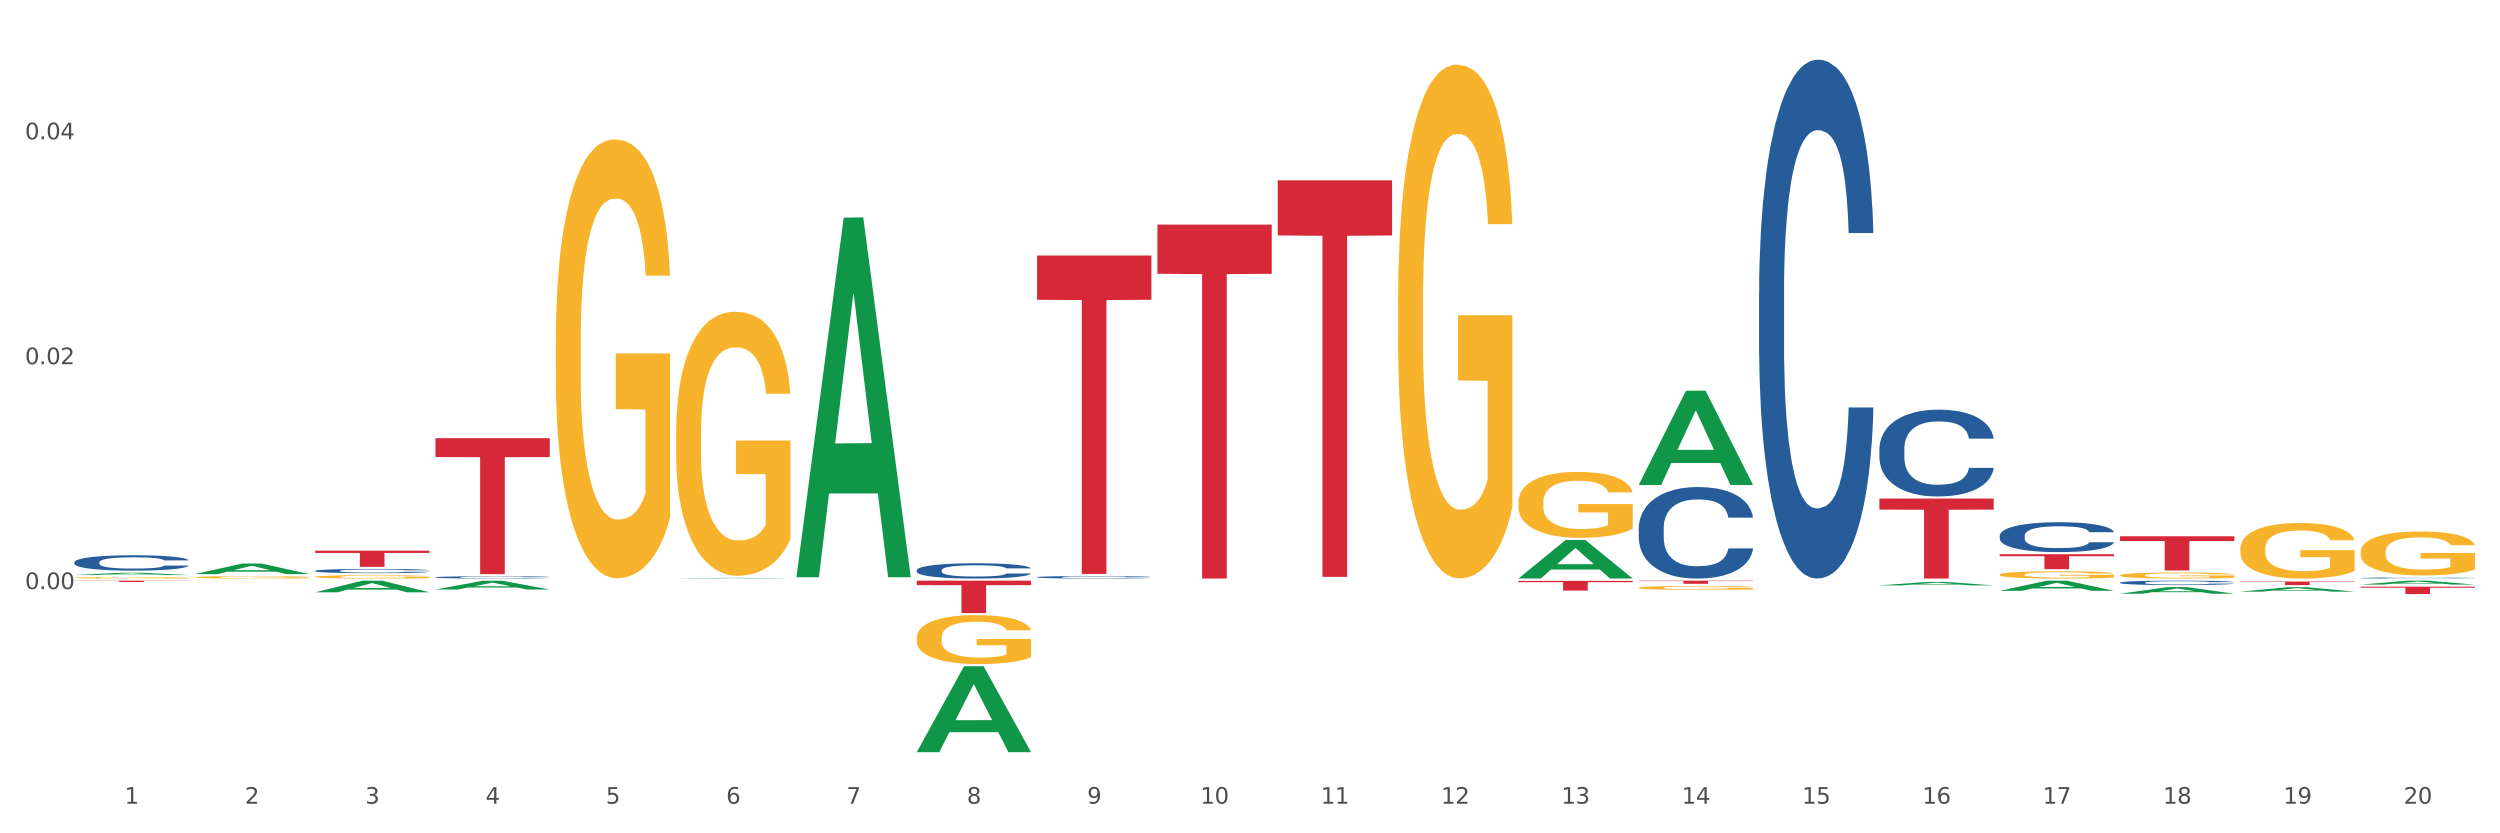 <?xml version="1.0" encoding="utf-8" standalone="no"?>
<!DOCTYPE svg PUBLIC "-//W3C//DTD SVG 1.1//EN"
  "http://www.w3.org/Graphics/SVG/1.1/DTD/svg11.dtd">
<svg xmlns:xlink="http://www.w3.org/1999/xlink" width="1080pt" height="360pt" viewBox="0 0 1080 360" xmlns="http://www.w3.org/2000/svg" version="1.1">
 <rect x="0" y="0" width="1080" height="360" fill="#333333" stroke="none"/>
 <defs>
  <style type="text/css">*{stroke-linejoin: round; stroke-linecap: butt}</style>
 </defs>
 <g id="figure_1">
  <g id="patch_1">
   <path d="M 0 360 
L 1080 360 
L 1080 0 
L 0 0 
z
" style="fill: #ffffff; stroke: #ffffff; stroke-linejoin: miter"/>
  </g>
  <g id="axes_1">
   <g id="matplotlib.axis_1">
    <g id="xtick_1">
     <g id="text_1">
      <!-- 1 -->
      <g style="fill: #4d4d4d" transform="translate(53.812 347.204) scale(0.096 -0.096)">
       <defs>
        <path id="DejaVuSans-31" d="M 794 531 
L 1825 531 
L 1825 4091 
L 703 3866 
L 703 4441 
L 1819 4666 
L 2450 4666 
L 2450 531 
L 3481 531 
L 3481 0 
L 794 0 
L 794 531 
z
" transform="scale(0.016)"/>
       </defs>
       <use xlink:href="#DejaVuSans-31"/>
      </g>
     </g>
    </g>
    <g id="xtick_2">
     <g id="text_2">
      <!-- 2 -->
      <g style="fill: #4d4d4d" transform="translate(105.793 347.204) scale(0.096 -0.096)">
       <defs>
        <path id="DejaVuSans-32" d="M 1228 531 
L 3431 531 
L 3431 0 
L 469 0 
L 469 531 
Q 828 903 1448 1529 
Q 2069 2156 2228 2338 
Q 2531 2678 2651 2914 
Q 2772 3150 2772 3378 
Q 2772 3750 2511 3984 
Q 2250 4219 1831 4219 
Q 1534 4219 1204 4116 
Q 875 4013 500 3803 
L 500 4441 
Q 881 4594 1212 4672 
Q 1544 4750 1819 4750 
Q 2544 4750 2975 4387 
Q 3406 4025 3406 3419 
Q 3406 3131 3298 2873 
Q 3191 2616 2906 2266 
Q 2828 2175 2409 1742 
Q 1991 1309 1228 531 
z
" transform="scale(0.016)"/>
       </defs>
       <use xlink:href="#DejaVuSans-32"/>
      </g>
     </g>
    </g>
    <g id="xtick_3">
     <g id="text_3">
      <!-- 3 -->
      <g style="fill: #4d4d4d" transform="translate(157.774 347.204) scale(0.096 -0.096)">
       <defs>
        <path id="DejaVuSans-33" d="M 2597 2516 
Q 3050 2419 3304 2112 
Q 3559 1806 3559 1356 
Q 3559 666 3084 287 
Q 2609 -91 1734 -91 
Q 1441 -91 1130 -33 
Q 819 25 488 141 
L 488 750 
Q 750 597 1062 519 
Q 1375 441 1716 441 
Q 2309 441 2620 675 
Q 2931 909 2931 1356 
Q 2931 1769 2642 2001 
Q 2353 2234 1838 2234 
L 1294 2234 
L 1294 2753 
L 1863 2753 
Q 2328 2753 2575 2939 
Q 2822 3125 2822 3475 
Q 2822 3834 2567 4026 
Q 2313 4219 1838 4219 
Q 1578 4219 1281 4162 
Q 984 4106 628 3988 
L 628 4550 
Q 988 4650 1302 4700 
Q 1616 4750 1894 4750 
Q 2613 4750 3031 4423 
Q 3450 4097 3450 3541 
Q 3450 3153 3228 2886 
Q 3006 2619 2597 2516 
z
" transform="scale(0.016)"/>
       </defs>
       <use xlink:href="#DejaVuSans-33"/>
      </g>
     </g>
    </g>
    <g id="xtick_4">
     <g id="text_4">
      <!-- 4 -->
      <g style="fill: #4d4d4d" transform="translate(209.756 347.204) scale(0.096 -0.096)">
       <defs>
        <path id="DejaVuSans-34" d="M 2419 4116 
L 825 1625 
L 2419 1625 
L 2419 4116 
z
M 2253 4666 
L 3047 4666 
L 3047 1625 
L 3713 1625 
L 3713 1100 
L 3047 1100 
L 3047 0 
L 2419 0 
L 2419 1100 
L 313 1100 
L 313 1709 
L 2253 4666 
z
" transform="scale(0.016)"/>
       </defs>
       <use xlink:href="#DejaVuSans-34"/>
      </g>
     </g>
    </g>
    <g id="xtick_5">
     <g id="text_5">
      <!-- 5 -->
      <g style="fill: #4d4d4d" transform="translate(261.737 347.204) scale(0.096 -0.096)">
       <defs>
        <path id="DejaVuSans-35" d="M 691 4666 
L 3169 4666 
L 3169 4134 
L 1269 4134 
L 1269 2991 
Q 1406 3038 1543 3061 
Q 1681 3084 1819 3084 
Q 2600 3084 3056 2656 
Q 3513 2228 3513 1497 
Q 3513 744 3044 326 
Q 2575 -91 1722 -91 
Q 1428 -91 1123 -41 
Q 819 9 494 109 
L 494 744 
Q 775 591 1075 516 
Q 1375 441 1709 441 
Q 2250 441 2565 725 
Q 2881 1009 2881 1497 
Q 2881 1984 2565 2268 
Q 2250 2553 1709 2553 
Q 1456 2553 1204 2497 
Q 953 2441 691 2322 
L 691 4666 
z
" transform="scale(0.016)"/>
       </defs>
       <use xlink:href="#DejaVuSans-35"/>
      </g>
     </g>
    </g>
    <g id="xtick_6">
     <g id="text_6">
      <!-- 6 -->
      <g style="fill: #4d4d4d" transform="translate(313.718 347.204) scale(0.096 -0.096)">
       <defs>
        <path id="DejaVuSans-36" d="M 2113 2584 
Q 1688 2584 1439 2293 
Q 1191 2003 1191 1497 
Q 1191 994 1439 701 
Q 1688 409 2113 409 
Q 2538 409 2786 701 
Q 3034 994 3034 1497 
Q 3034 2003 2786 2293 
Q 2538 2584 2113 2584 
z
M 3366 4563 
L 3366 3988 
Q 3128 4100 2886 4159 
Q 2644 4219 2406 4219 
Q 1781 4219 1451 3797 
Q 1122 3375 1075 2522 
Q 1259 2794 1537 2939 
Q 1816 3084 2150 3084 
Q 2853 3084 3261 2657 
Q 3669 2231 3669 1497 
Q 3669 778 3244 343 
Q 2819 -91 2113 -91 
Q 1303 -91 875 529 
Q 447 1150 447 2328 
Q 447 3434 972 4092 
Q 1497 4750 2381 4750 
Q 2619 4750 2861 4703 
Q 3103 4656 3366 4563 
z
" transform="scale(0.016)"/>
       </defs>
       <use xlink:href="#DejaVuSans-36"/>
      </g>
     </g>
    </g>
    <g id="xtick_7">
     <g id="text_7">
      <!-- 7 -->
      <g style="fill: #4d4d4d" transform="translate(365.699 347.204) scale(0.096 -0.096)">
       <defs>
        <path id="DejaVuSans-37" d="M 525 4666 
L 3525 4666 
L 3525 4397 
L 1831 0 
L 1172 0 
L 2766 4134 
L 525 4134 
L 525 4666 
z
" transform="scale(0.016)"/>
       </defs>
       <use xlink:href="#DejaVuSans-37"/>
      </g>
     </g>
    </g>
    <g id="xtick_8">
     <g id="text_8">
      <!-- 8 -->
      <g style="fill: #4d4d4d" transform="translate(417.68 347.204) scale(0.096 -0.096)">
       <defs>
        <path id="DejaVuSans-38" d="M 2034 2216 
Q 1584 2216 1326 1975 
Q 1069 1734 1069 1313 
Q 1069 891 1326 650 
Q 1584 409 2034 409 
Q 2484 409 2743 651 
Q 3003 894 3003 1313 
Q 3003 1734 2745 1975 
Q 2488 2216 2034 2216 
z
M 1403 2484 
Q 997 2584 770 2862 
Q 544 3141 544 3541 
Q 544 4100 942 4425 
Q 1341 4750 2034 4750 
Q 2731 4750 3128 4425 
Q 3525 4100 3525 3541 
Q 3525 3141 3298 2862 
Q 3072 2584 2669 2484 
Q 3125 2378 3379 2068 
Q 3634 1759 3634 1313 
Q 3634 634 3220 271 
Q 2806 -91 2034 -91 
Q 1263 -91 848 271 
Q 434 634 434 1313 
Q 434 1759 690 2068 
Q 947 2378 1403 2484 
z
M 1172 3481 
Q 1172 3119 1398 2916 
Q 1625 2713 2034 2713 
Q 2441 2713 2670 2916 
Q 2900 3119 2900 3481 
Q 2900 3844 2670 4047 
Q 2441 4250 2034 4250 
Q 1625 4250 1398 4047 
Q 1172 3844 1172 3481 
z
" transform="scale(0.016)"/>
       </defs>
       <use xlink:href="#DejaVuSans-38"/>
      </g>
     </g>
    </g>
    <g id="xtick_9">
     <g id="text_9">
      <!-- 9 -->
      <g style="fill: #4d4d4d" transform="translate(469.662 347.204) scale(0.096 -0.096)">
       <defs>
        <path id="DejaVuSans-39" d="M 703 97 
L 703 672 
Q 941 559 1184 500 
Q 1428 441 1663 441 
Q 2288 441 2617 861 
Q 2947 1281 2994 2138 
Q 2813 1869 2534 1725 
Q 2256 1581 1919 1581 
Q 1219 1581 811 2004 
Q 403 2428 403 3163 
Q 403 3881 828 4315 
Q 1253 4750 1959 4750 
Q 2769 4750 3195 4129 
Q 3622 3509 3622 2328 
Q 3622 1225 3098 567 
Q 2575 -91 1691 -91 
Q 1453 -91 1209 -44 
Q 966 3 703 97 
z
M 1959 2075 
Q 2384 2075 2632 2365 
Q 2881 2656 2881 3163 
Q 2881 3666 2632 3958 
Q 2384 4250 1959 4250 
Q 1534 4250 1286 3958 
Q 1038 3666 1038 3163 
Q 1038 2656 1286 2365 
Q 1534 2075 1959 2075 
z
" transform="scale(0.016)"/>
       </defs>
       <use xlink:href="#DejaVuSans-39"/>
      </g>
     </g>
    </g>
    <g id="xtick_10">
     <g id="text_10">
      <!-- 10 -->
      <g style="fill: #4d4d4d" transform="translate(518.589 347.204) scale(0.096 -0.096)">
       <defs>
        <path id="DejaVuSans-30" d="M 2034 4250 
Q 1547 4250 1301 3770 
Q 1056 3291 1056 2328 
Q 1056 1369 1301 889 
Q 1547 409 2034 409 
Q 2525 409 2770 889 
Q 3016 1369 3016 2328 
Q 3016 3291 2770 3770 
Q 2525 4250 2034 4250 
z
M 2034 4750 
Q 2819 4750 3233 4129 
Q 3647 3509 3647 2328 
Q 3647 1150 3233 529 
Q 2819 -91 2034 -91 
Q 1250 -91 836 529 
Q 422 1150 422 2328 
Q 422 3509 836 4129 
Q 1250 4750 2034 4750 
z
" transform="scale(0.016)"/>
       </defs>
       <use xlink:href="#DejaVuSans-31"/>
       <use xlink:href="#DejaVuSans-30" transform="translate(63.623 0)"/>
      </g>
     </g>
    </g>
    <g id="xtick_11">
     <g id="text_11">
      <!-- 11 -->
      <g style="fill: #4d4d4d" transform="translate(570.57 347.204) scale(0.096 -0.096)">
       <use xlink:href="#DejaVuSans-31"/>
       <use xlink:href="#DejaVuSans-31" transform="translate(63.623 0)"/>
      </g>
     </g>
    </g>
    <g id="xtick_12">
     <g id="text_12">
      <!-- 12 -->
      <g style="fill: #4d4d4d" transform="translate(622.551 347.204) scale(0.096 -0.096)">
       <use xlink:href="#DejaVuSans-31"/>
       <use xlink:href="#DejaVuSans-32" transform="translate(63.623 0)"/>
      </g>
     </g>
    </g>
    <g id="xtick_13">
     <g id="text_13">
      <!-- 13 -->
      <g style="fill: #4d4d4d" transform="translate(674.533 347.204) scale(0.096 -0.096)">
       <use xlink:href="#DejaVuSans-31"/>
       <use xlink:href="#DejaVuSans-33" transform="translate(63.623 0)"/>
      </g>
     </g>
    </g>
    <g id="xtick_14">
     <g id="text_14">
      <!-- 14 -->
      <g style="fill: #4d4d4d" transform="translate(726.514 347.204) scale(0.096 -0.096)">
       <use xlink:href="#DejaVuSans-31"/>
       <use xlink:href="#DejaVuSans-34" transform="translate(63.623 0)"/>
      </g>
     </g>
    </g>
    <g id="xtick_15">
     <g id="text_15">
      <!-- 15 -->
      <g style="fill: #4d4d4d" transform="translate(778.495 347.204) scale(0.096 -0.096)">
       <use xlink:href="#DejaVuSans-31"/>
       <use xlink:href="#DejaVuSans-35" transform="translate(63.623 0)"/>
      </g>
     </g>
    </g>
    <g id="xtick_16">
     <g id="text_16">
      <!-- 16 -->
      <g style="fill: #4d4d4d" transform="translate(830.476 347.204) scale(0.096 -0.096)">
       <use xlink:href="#DejaVuSans-31"/>
       <use xlink:href="#DejaVuSans-36" transform="translate(63.623 0)"/>
      </g>
     </g>
    </g>
    <g id="xtick_17">
     <g id="text_17">
      <!-- 17 -->
      <g style="fill: #4d4d4d" transform="translate(882.457 347.204) scale(0.096 -0.096)">
       <use xlink:href="#DejaVuSans-31"/>
       <use xlink:href="#DejaVuSans-37" transform="translate(63.623 0)"/>
      </g>
     </g>
    </g>
    <g id="xtick_18">
     <g id="text_18">
      <!-- 18 -->
      <g style="fill: #4d4d4d" transform="translate(934.439 347.204) scale(0.096 -0.096)">
       <use xlink:href="#DejaVuSans-31"/>
       <use xlink:href="#DejaVuSans-38" transform="translate(63.623 0)"/>
      </g>
     </g>
    </g>
    <g id="xtick_19">
     <g id="text_19">
      <!-- 19 -->
      <g style="fill: #4d4d4d" transform="translate(986.42 347.204) scale(0.096 -0.096)">
       <use xlink:href="#DejaVuSans-31"/>
       <use xlink:href="#DejaVuSans-39" transform="translate(63.623 0)"/>
      </g>
     </g>
    </g>
    <g id="xtick_20">
     <g id="text_20">
      <!-- 20 -->
      <g style="fill: #4d4d4d" transform="translate(1038.401 347.204) scale(0.096 -0.096)">
       <use xlink:href="#DejaVuSans-32"/>
       <use xlink:href="#DejaVuSans-30" transform="translate(63.623 0)"/>
      </g>
     </g>
    </g>
    <g id="xtick_21"/>
    <g id="xtick_22"/>
    <g id="xtick_23"/>
    <g id="xtick_24"/>
    <g id="xtick_25"/>
    <g id="xtick_26"/>
    <g id="xtick_27"/>
    <g id="xtick_28"/>
    <g id="xtick_29"/>
    <g id="xtick_30"/>
    <g id="xtick_31"/>
    <g id="xtick_32"/>
    <g id="xtick_33"/>
    <g id="xtick_34"/>
    <g id="xtick_35"/>
    <g id="xtick_36"/>
    <g id="xtick_37"/>
    <g id="xtick_38"/>
    <g id="xtick_39"/>
   </g>
   <g id="matplotlib.axis_2">
    <g id="ytick_1">
     <g id="text_21">
      <!-- 0.00 -->
      <g style="fill: #4d4d4d" transform="translate(10.8 254.489) scale(0.096 -0.096)">
       <defs>
        <path id="DejaVuSans-2e" d="M 684 794 
L 1344 794 
L 1344 0 
L 684 0 
L 684 794 
z
" transform="scale(0.016)"/>
       </defs>
       <use xlink:href="#DejaVuSans-30"/>
       <use xlink:href="#DejaVuSans-2e" transform="translate(63.623 0)"/>
       <use xlink:href="#DejaVuSans-30" transform="translate(95.41 0)"/>
       <use xlink:href="#DejaVuSans-30" transform="translate(159.033 0)"/>
      </g>
     </g>
    </g>
    <g id="ytick_2">
     <g id="text_22">
      <!-- 0.02 -->
      <g style="fill: #4d4d4d" transform="translate(10.8 157.332) scale(0.096 -0.096)">
       <use xlink:href="#DejaVuSans-30"/>
       <use xlink:href="#DejaVuSans-2e" transform="translate(63.623 0)"/>
       <use xlink:href="#DejaVuSans-30" transform="translate(95.41 0)"/>
       <use xlink:href="#DejaVuSans-32" transform="translate(159.033 0)"/>
      </g>
     </g>
    </g>
    <g id="ytick_3">
     <g id="text_23">
      <!-- 0.04 -->
      <g style="fill: #4d4d4d" transform="translate(10.8 60.176) scale(0.096 -0.096)">
       <use xlink:href="#DejaVuSans-30"/>
       <use xlink:href="#DejaVuSans-2e" transform="translate(63.623 0)"/>
       <use xlink:href="#DejaVuSans-30" transform="translate(95.41 0)"/>
       <use xlink:href="#DejaVuSans-34" transform="translate(159.033 0)"/>
      </g>
     </g>
    </g>
    <g id="ytick_4"/>
    <g id="ytick_5"/>
    <g id="ytick_6"/>
   </g>
   <g id="PolyCollection_1">
    <path d="M 32.175 248.415 
L 32.226 248.414 
L 52.59 247.415 
L 61.041 247.414 
L 81.557 248.417 
L 71.783 248.417 
L 67.353 248.184 
L 46.328 248.184 
L 46.175 248.187 
L 41.899 248.417 
L 32.175 248.417 
L 32.175 248.415 
L 48.975 248.044 
L 64.706 248.043 
L 56.917 247.628 
L 56.815 247.626 
L 56.713 247.629 
L 48.924 248.043 
L 48.975 248.044 
L 32.175 248.415 
z
" clip-path="url(#p51a84b4b0e)" style="fill: #109648"/>
    <path d="M 551.987 77.908 
L 601.369 77.908 
L 601.369 101.711 
L 581.944 101.872 
L 581.944 249.193 
L 571.295 249.193 
L 571.295 101.872 
L 551.987 101.711 
L 551.987 78.069 
L 551.987 77.908 
z
" clip-path="url(#p51a84b4b0e)" style="fill: #d62839"/>
    <path d="M 500.006 97.028 
L 549.388 97.028 
L 549.388 118.278 
L 529.963 118.421 
L 529.963 249.941 
L 519.314 249.941 
L 519.314 118.421 
L 500.006 118.278 
L 500.006 97.172 
L 500.006 97.028 
z
" clip-path="url(#p51a84b4b0e)" style="fill: #d62839"/>
    <path d="M 448.025 110.38 
L 497.407 110.38 
L 497.407 129.496 
L 477.982 129.626 
L 477.982 247.942 
L 467.333 247.942 
L 467.333 129.626 
L 448.025 129.496 
L 448.025 110.509 
L 448.025 110.38 
z
" clip-path="url(#p51a84b4b0e)" style="fill: #d62839"/>
    <path d="M 396.043 250.842 
L 445.426 250.842 
L 445.426 252.788 
L 426 252.801 
L 426 264.848 
L 415.352 264.848 
L 415.352 252.801 
L 396.043 252.788 
L 396.043 250.855 
L 396.043 250.842 
z
" clip-path="url(#p51a84b4b0e)" style="fill: #d62839"/>
    <path d="M 188.119 189.294 
L 237.501 189.294 
L 237.501 197.457 
L 218.076 197.513 
L 218.076 248.037 
L 207.427 248.037 
L 207.427 197.513 
L 188.119 197.457 
L 188.119 189.349 
L 188.119 189.294 
z
" clip-path="url(#p51a84b4b0e)" style="fill: #d62839"/>
    <path d="M 136.137 237.897 
L 185.52 237.897 
L 185.52 238.868 
L 166.094 238.874 
L 166.094 244.881 
L 155.446 244.881 
L 155.446 238.874 
L 136.137 238.868 
L 136.137 237.904 
L 136.137 237.897 
z
" clip-path="url(#p51a84b4b0e)" style="fill: #d62839"/>
    <path d="M 32.175 250.842 
L 81.557 250.842 
L 81.557 250.924 
L 62.132 250.925 
L 62.132 251.437 
L 51.483 251.437 
L 51.483 250.925 
L 32.175 250.924 
L 32.175 250.842 
L 32.175 250.842 
z
" clip-path="url(#p51a84b4b0e)" style="fill: #d62839"/>
    <path d="M 136.137 246.606 
L 136.196 246.604 
L 136.196 246.557 
L 136.371 246.494 
L 137.013 246.377 
L 137.83 246.288 
L 139.231 246.184 
L 139.99 246.14 
L 140.982 246.092 
L 143.025 246.013 
L 145.36 245.946 
L 146.994 245.909 
L 148.22 245.886 
L 150.964 245.844 
L 152.54 245.825 
L 154.174 245.81 
L 155.575 245.8 
L 157.91 245.789 
L 159.778 245.783 
L 161.938 245.782 
L 163.747 245.783 
L 166.14 245.79 
L 169.643 245.81 
L 170.985 245.822 
L 172.795 245.842 
L 174.662 245.869 
L 176.18 245.896 
L 177.931 245.934 
L 179.741 245.985 
L 181.492 246.048 
L 182.718 246.107 
L 183.71 246.169 
L 184.586 246.244 
L 185.228 246.326 
L 185.52 246.395 
L 174.838 246.395 
L 174.546 246.333 
L 173.962 246.266 
L 173.378 246.221 
L 172.736 246.184 
L 171.744 246.142 
L 170.868 246.115 
L 169.409 246.083 
L 168.067 246.063 
L 166.957 246.052 
L 165.615 246.041 
L 162.755 246.031 
L 160.712 246.031 
L 159.428 246.035 
L 157.852 246.043 
L 156.509 246.055 
L 154.933 246.075 
L 153.707 246.097 
L 152.481 246.125 
L 151.781 246.145 
L 150.73 246.182 
L 150.03 246.212 
L 149.096 246.264 
L 148.57 246.301 
L 147.637 246.397 
L 147.228 246.467 
L 147.053 246.516 
L 146.936 246.569 
L 146.936 246.831 
L 147.286 246.948 
L 147.578 246.998 
L 148.045 247.055 
L 148.921 247.129 
L 150.205 247.201 
L 151.547 247.253 
L 152.656 247.285 
L 153.707 247.308 
L 154.758 247.326 
L 156.042 247.343 
L 157.093 247.353 
L 158.669 247.363 
L 160.537 247.368 
L 161.996 247.368 
L 164.973 247.36 
L 166.315 247.352 
L 167.6 247.34 
L 169 247.321 
L 170.11 247.301 
L 170.752 247.286 
L 171.802 247.254 
L 172.619 247.221 
L 173.32 247.182 
L 173.787 247.149 
L 174.312 247.099 
L 174.721 247.042 
L 174.838 247.011 
L 185.52 247.011 
L 185.286 247.072 
L 184.877 247.13 
L 184.06 247.209 
L 183.418 247.254 
L 182.426 247.31 
L 181.375 247.357 
L 179.916 247.408 
L 178.573 247.447 
L 177.172 247.481 
L 175.655 247.511 
L 172.911 247.553 
L 171.919 247.564 
L 169.818 247.584 
L 168.183 247.596 
L 165.79 247.608 
L 163.338 247.615 
L 160.77 247.616 
L 158.494 247.613 
L 155.984 247.603 
L 154.408 247.593 
L 152.656 247.578 
L 150.613 247.554 
L 148.687 247.526 
L 146.878 247.492 
L 145.185 247.454 
L 143.609 247.41 
L 141.566 247.338 
L 140.048 247.268 
L 138.939 247.202 
L 138.18 247.147 
L 137.422 247.077 
L 137.013 247.028 
L 136.371 246.911 
L 136.137 246.802 
L 136.137 246.606 
z
" clip-path="url(#p51a84b4b0e)" style="fill: #255c99"/>
    <path d="M 1019.818 238.39 
L 1019.876 238.373 
L 1019.876 237.749 
L 1019.993 237.212 
L 1020.576 235.913 
L 1021.45 234.839 
L 1022.092 234.267 
L 1022.733 233.799 
L 1023.491 233.332 
L 1024.424 232.846 
L 1026.115 232.136 
L 1027.164 231.772 
L 1028.447 231.391 
L 1030.779 230.837 
L 1032.469 230.525 
L 1034.219 230.265 
L 1037.075 229.953 
L 1038.941 229.815 
L 1040.923 229.711 
L 1043.314 229.641 
L 1045.121 229.624 
L 1049.086 229.676 
L 1052.467 229.832 
L 1054.1 229.953 
L 1056.199 230.161 
L 1057.306 230.3 
L 1059.114 230.577 
L 1060.979 230.941 
L 1062.262 231.253 
L 1064.186 231.842 
L 1065.644 232.431 
L 1066.985 233.158 
L 1067.684 233.661 
L 1068.209 234.128 
L 1068.675 234.666 
L 1069.142 235.514 
L 1058.647 235.514 
L 1058.239 234.908 
L 1057.598 234.336 
L 1056.665 233.782 
L 1055.849 233.435 
L 1054.449 233.002 
L 1053.167 232.725 
L 1051.826 232.517 
L 1050.193 232.344 
L 1048.911 232.257 
L 1047.103 232.188 
L 1043.547 232.205 
L 1041.157 232.344 
L 1039.524 232.517 
L 1038.475 232.673 
L 1037.542 232.846 
L 1036.492 233.089 
L 1035.268 233.453 
L 1034.393 233.782 
L 1033.519 234.198 
L 1032.819 234.614 
L 1032.178 235.099 
L 1031.653 235.618 
L 1031.245 236.155 
L 1030.895 236.814 
L 1030.604 237.905 
L 1030.604 240.279 
L 1030.72 240.816 
L 1031.012 241.526 
L 1031.362 242.063 
L 1031.945 242.704 
L 1032.469 243.137 
L 1033.461 243.761 
L 1034.568 244.281 
L 1035.443 244.61 
L 1036.317 244.887 
L 1037.833 245.268 
L 1039.524 245.58 
L 1040.982 245.771 
L 1042.964 245.944 
L 1044.305 246.013 
L 1045.471 246.048 
L 1048.328 246.048 
L 1050.368 245.996 
L 1052.642 245.874 
L 1054.391 245.719 
L 1055.849 245.528 
L 1057.481 245.216 
L 1058.531 244.922 
L 1058.531 241.301 
L 1045.704 241.283 
L 1045.704 238.875 
L 1069.2 238.875 
L 1069.2 245.944 
L 1068.209 246.308 
L 1067.101 246.637 
L 1065.935 246.931 
L 1064.186 247.295 
L 1062.087 247.642 
L 1060.221 247.884 
L 1058.239 248.092 
L 1055.907 248.283 
L 1052.875 248.456 
L 1051.01 248.525 
L 1048.678 248.577 
L 1045.937 248.594 
L 1043.547 248.56 
L 1041.215 248.473 
L 1038.766 248.317 
L 1036.376 248.092 
L 1034.568 247.867 
L 1032.761 247.59 
L 1030.837 247.226 
L 1029.321 246.879 
L 1028.155 246.567 
L 1026.872 246.169 
L 1025.473 245.649 
L 1024.424 245.182 
L 1023.491 244.696 
L 1022.5 244.073 
L 1021.8 243.536 
L 1021.101 242.86 
L 1020.692 242.358 
L 1020.226 241.578 
L 1019.876 240.487 
L 1019.818 238.39 
z
" clip-path="url(#p51a84b4b0e)" style="fill: #f7b32b"/>
    <path d="M 967.837 237.039 
L 967.895 237.017 
L 967.895 236.229 
L 968.012 235.55 
L 968.595 233.907 
L 969.469 232.549 
L 970.11 231.826 
L 970.752 231.235 
L 971.51 230.643 
L 972.443 230.03 
L 974.133 229.132 
L 975.183 228.672 
L 976.465 228.19 
L 978.798 227.489 
L 980.488 227.095 
L 982.237 226.766 
L 985.094 226.372 
L 986.96 226.196 
L 988.942 226.065 
L 991.333 225.977 
L 993.14 225.956 
L 997.104 226.021 
L 1000.486 226.218 
L 1002.118 226.372 
L 1004.217 226.635 
L 1005.325 226.81 
L 1007.132 227.16 
L 1008.998 227.62 
L 1010.281 228.015 
L 1012.205 228.759 
L 1013.662 229.504 
L 1015.003 230.424 
L 1015.703 231.059 
L 1016.228 231.651 
L 1016.694 232.33 
L 1017.16 233.403 
L 1006.666 233.403 
L 1006.258 232.636 
L 1005.617 231.914 
L 1004.684 231.213 
L 1003.868 230.775 
L 1002.468 230.227 
L 1001.186 229.876 
L 999.845 229.614 
L 998.212 229.395 
L 996.93 229.285 
L 995.122 229.197 
L 991.566 229.219 
L 989.175 229.395 
L 987.543 229.614 
L 986.493 229.811 
L 985.561 230.03 
L 984.511 230.336 
L 983.287 230.796 
L 982.412 231.213 
L 981.538 231.738 
L 980.838 232.264 
L 980.197 232.877 
L 979.672 233.535 
L 979.264 234.214 
L 978.914 235.046 
L 978.623 236.426 
L 978.623 239.427 
L 978.739 240.106 
L 979.031 241.004 
L 979.381 241.683 
L 979.964 242.494 
L 980.488 243.041 
L 981.479 243.83 
L 982.587 244.487 
L 983.462 244.903 
L 984.336 245.254 
L 985.852 245.736 
L 987.543 246.13 
L 989 246.371 
L 990.983 246.59 
L 992.324 246.677 
L 993.49 246.721 
L 996.347 246.721 
L 998.387 246.655 
L 1000.661 246.502 
L 1002.41 246.305 
L 1003.868 246.064 
L 1005.5 245.67 
L 1006.549 245.297 
L 1006.549 240.719 
L 993.723 240.697 
L 993.723 237.653 
L 1017.219 237.653 
L 1017.219 246.59 
L 1016.228 247.05 
L 1015.12 247.466 
L 1013.954 247.838 
L 1012.205 248.298 
L 1010.106 248.736 
L 1008.24 249.043 
L 1006.258 249.306 
L 1003.926 249.547 
L 1000.894 249.766 
L 999.028 249.854 
L 996.696 249.919 
L 993.956 249.941 
L 991.566 249.897 
L 989.234 249.788 
L 986.785 249.591 
L 984.395 249.306 
L 982.587 249.021 
L 980.78 248.671 
L 978.856 248.211 
L 977.34 247.773 
L 976.174 247.378 
L 974.891 246.875 
L 973.492 246.217 
L 972.443 245.626 
L 971.51 245.013 
L 970.519 244.224 
L 969.819 243.545 
L 969.119 242.691 
L 968.711 242.056 
L 968.245 241.07 
L 967.895 239.69 
L 967.837 237.039 
z
" clip-path="url(#p51a84b4b0e)" style="fill: #f7b32b"/>
    <path d="M 915.855 248.537 
L 915.914 248.535 
L 915.914 248.449 
L 916.03 248.375 
L 916.613 248.197 
L 917.488 248.049 
L 918.129 247.97 
L 918.771 247.906 
L 919.529 247.842 
L 920.461 247.775 
L 922.152 247.677 
L 923.202 247.627 
L 924.484 247.575 
L 926.816 247.498 
L 928.507 247.455 
L 930.256 247.42 
L 933.113 247.377 
L 934.979 247.358 
L 936.961 247.343 
L 939.351 247.334 
L 941.159 247.332 
L 945.123 247.339 
L 948.505 247.36 
L 950.137 247.377 
L 952.236 247.405 
L 953.344 247.424 
L 955.151 247.463 
L 957.017 247.513 
L 958.3 247.556 
L 960.224 247.637 
L 961.681 247.718 
L 963.022 247.818 
L 963.722 247.887 
L 964.246 247.951 
L 964.713 248.025 
L 965.179 248.142 
L 954.685 248.142 
L 954.277 248.058 
L 953.635 247.98 
L 952.703 247.904 
L 951.886 247.856 
L 950.487 247.796 
L 949.204 247.758 
L 947.863 247.73 
L 946.231 247.706 
L 944.948 247.694 
L 943.141 247.684 
L 939.585 247.687 
L 937.194 247.706 
L 935.562 247.73 
L 934.512 247.751 
L 933.579 247.775 
L 932.53 247.808 
L 931.306 247.858 
L 930.431 247.904 
L 929.557 247.961 
L 928.857 248.018 
L 928.216 248.085 
L 927.691 248.156 
L 927.283 248.23 
L 926.933 248.321 
L 926.641 248.471 
L 926.641 248.797 
L 926.758 248.871 
L 927.05 248.969 
L 927.399 249.043 
L 927.982 249.131 
L 928.507 249.19 
L 929.498 249.276 
L 930.606 249.348 
L 931.48 249.393 
L 932.355 249.431 
L 933.871 249.484 
L 935.562 249.527 
L 937.019 249.553 
L 939.002 249.577 
L 940.342 249.586 
L 941.509 249.591 
L 944.365 249.591 
L 946.406 249.584 
L 948.68 249.567 
L 950.429 249.546 
L 951.886 249.519 
L 953.519 249.476 
L 954.568 249.436 
L 954.568 248.938 
L 941.742 248.935 
L 941.742 248.604 
L 965.238 248.604 
L 965.238 249.577 
L 964.246 249.627 
L 963.139 249.672 
L 961.973 249.712 
L 960.224 249.762 
L 958.125 249.81 
L 956.259 249.843 
L 954.277 249.872 
L 951.945 249.898 
L 948.913 249.922 
L 947.047 249.932 
L 944.715 249.939 
L 941.975 249.941 
L 939.585 249.936 
L 937.252 249.925 
L 934.804 249.903 
L 932.413 249.872 
L 930.606 249.841 
L 928.799 249.803 
L 926.875 249.753 
L 925.359 249.705 
L 924.193 249.662 
L 922.91 249.608 
L 921.511 249.536 
L 920.461 249.472 
L 919.529 249.405 
L 918.537 249.319 
L 917.838 249.245 
L 917.138 249.152 
L 916.73 249.083 
L 916.264 248.976 
L 915.914 248.826 
L 915.855 248.537 
z
" clip-path="url(#p51a84b4b0e)" style="fill: #f7b32b"/>
    <path d="M 863.874 248.241 
L 863.933 248.238 
L 863.933 248.134 
L 864.049 248.045 
L 864.632 247.828 
L 865.507 247.649 
L 866.148 247.554 
L 866.789 247.476 
L 867.547 247.398 
L 868.48 247.317 
L 870.171 247.199 
L 871.22 247.138 
L 872.503 247.075 
L 874.835 246.983 
L 876.526 246.931 
L 878.275 246.887 
L 881.132 246.835 
L 882.997 246.812 
L 884.98 246.795 
L 887.37 246.783 
L 889.177 246.781 
L 893.142 246.789 
L 896.524 246.815 
L 898.156 246.835 
L 900.255 246.87 
L 901.363 246.893 
L 903.17 246.939 
L 905.036 247 
L 906.318 247.052 
L 908.242 247.15 
L 909.7 247.248 
L 911.041 247.369 
L 911.741 247.453 
L 912.265 247.531 
L 912.732 247.62 
L 913.198 247.762 
L 902.704 247.762 
L 902.296 247.661 
L 901.654 247.566 
L 900.721 247.473 
L 899.905 247.416 
L 898.506 247.343 
L 897.223 247.297 
L 895.882 247.263 
L 894.25 247.234 
L 892.967 247.219 
L 891.16 247.208 
L 887.603 247.211 
L 885.213 247.234 
L 883.58 247.263 
L 882.531 247.289 
L 881.598 247.317 
L 880.549 247.358 
L 879.324 247.418 
L 878.45 247.473 
L 877.575 247.543 
L 876.876 247.612 
L 876.234 247.693 
L 875.71 247.779 
L 875.302 247.869 
L 874.952 247.978 
L 874.66 248.16 
L 874.66 248.556 
L 874.777 248.645 
L 875.068 248.764 
L 875.418 248.853 
L 876.001 248.96 
L 876.526 249.032 
L 877.517 249.136 
L 878.625 249.222 
L 879.499 249.277 
L 880.374 249.324 
L 881.89 249.387 
L 883.58 249.439 
L 885.038 249.471 
L 887.02 249.5 
L 888.361 249.511 
L 889.527 249.517 
L 892.384 249.517 
L 894.425 249.508 
L 896.699 249.488 
L 898.448 249.462 
L 899.905 249.43 
L 901.538 249.378 
L 902.587 249.329 
L 902.587 248.726 
L 889.761 248.723 
L 889.761 248.322 
L 913.256 248.322 
L 913.256 249.5 
L 912.265 249.56 
L 911.158 249.615 
L 909.991 249.664 
L 908.242 249.725 
L 906.143 249.782 
L 904.278 249.823 
L 902.296 249.858 
L 899.963 249.889 
L 896.932 249.918 
L 895.066 249.93 
L 892.734 249.938 
L 889.994 249.941 
L 887.603 249.935 
L 885.271 249.921 
L 882.823 249.895 
L 880.432 249.858 
L 878.625 249.82 
L 876.817 249.774 
L 874.893 249.713 
L 873.378 249.655 
L 872.211 249.603 
L 870.929 249.537 
L 869.53 249.451 
L 868.48 249.373 
L 867.547 249.292 
L 866.556 249.188 
L 865.857 249.098 
L 865.157 248.986 
L 864.749 248.902 
L 864.282 248.772 
L 863.933 248.59 
L 863.874 248.241 
z
" clip-path="url(#p51a84b4b0e)" style="fill: #f7b32b"/>
    <path d="M 707.931 253.911 
L 707.989 253.909 
L 707.989 253.853 
L 708.106 253.804 
L 708.689 253.686 
L 709.563 253.589 
L 710.204 253.537 
L 710.846 253.495 
L 711.604 253.452 
L 712.537 253.408 
L 714.227 253.344 
L 715.277 253.311 
L 716.559 253.276 
L 718.891 253.226 
L 720.582 253.198 
L 722.331 253.174 
L 725.188 253.146 
L 727.054 253.133 
L 729.036 253.124 
L 731.427 253.118 
L 733.234 253.116 
L 737.198 253.121 
L 740.58 253.135 
L 742.212 253.146 
L 744.311 253.165 
L 745.419 253.177 
L 747.226 253.203 
L 749.092 253.236 
L 750.375 253.264 
L 752.299 253.317 
L 753.756 253.371 
L 755.097 253.437 
L 755.797 253.482 
L 756.322 253.525 
L 756.788 253.573 
L 757.254 253.65 
L 746.76 253.65 
L 746.352 253.595 
L 745.711 253.543 
L 744.778 253.493 
L 743.962 253.462 
L 742.562 253.422 
L 741.28 253.397 
L 739.939 253.378 
L 738.306 253.363 
L 737.024 253.355 
L 735.216 253.349 
L 731.66 253.35 
L 729.269 253.363 
L 727.637 253.378 
L 726.587 253.393 
L 725.655 253.408 
L 724.605 253.43 
L 723.381 253.463 
L 722.506 253.493 
L 721.632 253.531 
L 720.932 253.568 
L 720.291 253.612 
L 719.766 253.66 
L 719.358 253.708 
L 719.008 253.768 
L 718.717 253.867 
L 718.717 254.082 
L 718.833 254.131 
L 719.125 254.195 
L 719.475 254.244 
L 720.058 254.302 
L 720.582 254.341 
L 721.573 254.398 
L 722.681 254.445 
L 723.556 254.475 
L 724.43 254.5 
L 725.946 254.534 
L 727.637 254.563 
L 729.094 254.58 
L 731.077 254.596 
L 732.418 254.602 
L 733.584 254.605 
L 736.441 254.605 
L 738.481 254.6 
L 740.755 254.589 
L 742.504 254.575 
L 743.962 254.558 
L 745.594 254.53 
L 746.643 254.503 
L 746.643 254.175 
L 733.817 254.173 
L 733.817 253.955 
L 757.313 253.955 
L 757.313 254.596 
L 756.322 254.629 
L 755.214 254.658 
L 754.048 254.685 
L 752.299 254.718 
L 750.2 254.749 
L 748.334 254.771 
L 746.352 254.79 
L 744.02 254.808 
L 740.988 254.823 
L 739.122 254.83 
L 736.79 254.834 
L 734.05 254.836 
L 731.66 254.833 
L 729.328 254.825 
L 726.879 254.811 
L 724.489 254.79 
L 722.681 254.77 
L 720.874 254.745 
L 718.95 254.712 
L 717.434 254.68 
L 716.268 254.652 
L 714.985 254.616 
L 713.586 254.569 
L 712.537 254.526 
L 711.604 254.482 
L 710.613 254.426 
L 709.913 254.377 
L 709.213 254.316 
L 708.805 254.27 
L 708.339 254.2 
L 707.989 254.101 
L 707.931 253.911 
z
" clip-path="url(#p51a84b4b0e)" style="fill: #f7b32b"/>
    <path d="M 655.949 217.028 
L 656.008 217.002 
L 656.008 216.066 
L 656.124 215.26 
L 656.707 213.31 
L 657.582 211.698 
L 658.223 210.84 
L 658.865 210.138 
L 659.622 209.436 
L 660.555 208.708 
L 662.246 207.642 
L 663.296 207.096 
L 664.578 206.524 
L 666.91 205.692 
L 668.601 205.224 
L 670.35 204.834 
L 673.207 204.366 
L 675.073 204.158 
L 677.055 204.002 
L 679.445 203.898 
L 681.253 203.872 
L 685.217 203.95 
L 688.599 204.184 
L 690.231 204.366 
L 692.33 204.678 
L 693.438 204.886 
L 695.245 205.302 
L 697.111 205.848 
L 698.394 206.316 
L 700.318 207.2 
L 701.775 208.084 
L 703.116 209.176 
L 703.816 209.93 
L 704.34 210.632 
L 704.807 211.438 
L 705.273 212.712 
L 694.779 212.712 
L 694.371 211.802 
L 693.729 210.944 
L 692.797 210.112 
L 691.98 209.592 
L 690.581 208.942 
L 689.298 208.526 
L 687.957 208.214 
L 686.325 207.954 
L 685.042 207.824 
L 683.235 207.72 
L 679.679 207.746 
L 677.288 207.954 
L 675.656 208.214 
L 674.606 208.448 
L 673.673 208.708 
L 672.624 209.072 
L 671.4 209.618 
L 670.525 210.112 
L 669.651 210.736 
L 668.951 211.36 
L 668.31 212.088 
L 667.785 212.868 
L 667.377 213.674 
L 667.027 214.662 
L 666.735 216.3 
L 666.735 219.862 
L 666.852 220.668 
L 667.143 221.734 
L 667.493 222.54 
L 668.076 223.502 
L 668.601 224.152 
L 669.592 225.088 
L 670.7 225.868 
L 671.574 226.362 
L 672.449 226.778 
L 673.965 227.35 
L 675.656 227.818 
L 677.113 228.104 
L 679.095 228.364 
L 680.436 228.468 
L 681.602 228.52 
L 684.459 228.52 
L 686.5 228.442 
L 688.774 228.26 
L 690.523 228.026 
L 691.98 227.74 
L 693.613 227.272 
L 694.662 226.83 
L 694.662 221.396 
L 681.836 221.37 
L 681.836 217.756 
L 705.332 217.756 
L 705.332 228.364 
L 704.34 228.91 
L 703.233 229.404 
L 702.067 229.846 
L 700.318 230.392 
L 698.219 230.912 
L 696.353 231.276 
L 694.371 231.588 
L 692.039 231.874 
L 689.007 232.134 
L 687.141 232.238 
L 684.809 232.316 
L 682.069 232.342 
L 679.679 232.29 
L 677.346 232.16 
L 674.898 231.926 
L 672.507 231.588 
L 670.7 231.25 
L 668.893 230.834 
L 666.969 230.288 
L 665.453 229.768 
L 664.287 229.3 
L 663.004 228.702 
L 661.605 227.922 
L 660.555 227.22 
L 659.622 226.492 
L 658.631 225.556 
L 657.932 224.75 
L 657.232 223.736 
L 656.824 222.982 
L 656.358 221.812 
L 656.008 220.174 
L 655.949 217.028 
z
" clip-path="url(#p51a84b4b0e)" style="fill: #f7b32b"/>
    <path d="M 655.949 250.926 
L 705.332 250.926 
L 705.332 251.512 
L 685.906 251.516 
L 685.906 255.143 
L 675.258 255.143 
L 675.258 251.516 
L 655.949 251.512 
L 655.949 250.93 
L 655.949 250.926 
z
" clip-path="url(#p51a84b4b0e)" style="fill: #d62839"/>
    <path d="M 603.968 130.489 
L 604.027 130.287 
L 604.027 122.989 
L 604.143 116.705 
L 604.726 101.502 
L 605.601 88.934 
L 606.242 82.244 
L 606.883 76.771 
L 607.641 71.298 
L 608.574 65.622 
L 610.265 57.311 
L 611.314 53.054 
L 612.597 48.594 
L 614.929 42.107 
L 616.62 38.459 
L 618.369 35.418 
L 621.226 31.769 
L 623.091 30.148 
L 625.074 28.931 
L 627.464 28.12 
L 629.271 27.918 
L 633.236 28.526 
L 636.618 30.35 
L 638.25 31.769 
L 640.349 34.202 
L 641.457 35.823 
L 643.264 39.067 
L 645.13 43.324 
L 646.412 46.973 
L 648.336 53.865 
L 649.794 60.757 
L 651.135 69.271 
L 651.835 75.149 
L 652.359 80.622 
L 652.826 86.907 
L 653.292 96.839 
L 642.798 96.839 
L 642.39 89.744 
L 641.748 83.055 
L 640.815 76.568 
L 639.999 72.514 
L 638.6 67.446 
L 637.317 64.203 
L 635.976 61.77 
L 634.344 59.743 
L 633.061 58.73 
L 631.254 57.919 
L 627.697 58.122 
L 625.307 59.743 
L 623.674 61.77 
L 622.625 63.595 
L 621.692 65.622 
L 620.643 68.46 
L 619.418 72.717 
L 618.544 76.568 
L 617.669 81.433 
L 616.97 86.298 
L 616.328 91.974 
L 615.804 98.056 
L 615.396 104.34 
L 615.046 112.043 
L 614.754 124.813 
L 614.754 152.585 
L 614.871 158.869 
L 615.162 167.18 
L 615.512 173.464 
L 616.095 180.964 
L 616.62 186.032 
L 617.611 193.33 
L 618.719 199.411 
L 619.593 203.262 
L 620.468 206.506 
L 621.984 210.965 
L 623.674 214.614 
L 625.132 216.844 
L 627.114 218.871 
L 628.455 219.682 
L 629.621 220.087 
L 632.478 220.087 
L 634.519 219.479 
L 636.792 218.06 
L 638.542 216.236 
L 639.999 214.006 
L 641.632 210.357 
L 642.681 206.911 
L 642.681 164.545 
L 629.855 164.342 
L 629.855 136.165 
L 653.35 136.165 
L 653.35 218.871 
L 652.359 223.128 
L 651.251 226.979 
L 650.085 230.426 
L 648.336 234.682 
L 646.237 238.737 
L 644.372 241.575 
L 642.39 244.007 
L 640.057 246.237 
L 637.026 248.264 
L 635.16 249.075 
L 632.828 249.683 
L 630.088 249.886 
L 627.697 249.48 
L 625.365 248.467 
L 622.917 246.642 
L 620.526 244.007 
L 618.719 241.372 
L 616.911 238.129 
L 614.987 233.872 
L 613.472 229.817 
L 612.305 226.169 
L 611.023 221.506 
L 609.624 215.425 
L 608.574 209.952 
L 607.641 204.276 
L 606.65 196.978 
L 605.951 190.694 
L 605.251 182.789 
L 604.843 176.91 
L 604.376 167.788 
L 604.027 155.017 
L 603.968 130.489 
z
" clip-path="url(#p51a84b4b0e)" style="fill: #f7b32b"/>
    <path d="M 292.081 187.383 
L 292.139 187.278 
L 292.139 183.528 
L 292.256 180.299 
L 292.839 172.485 
L 293.713 166.026 
L 294.355 162.588 
L 294.996 159.776 
L 295.754 156.963 
L 296.687 154.046 
L 298.378 149.775 
L 299.427 147.587 
L 300.71 145.295 
L 303.042 141.961 
L 304.733 140.086 
L 306.482 138.523 
L 309.339 136.648 
L 311.204 135.815 
L 313.186 135.19 
L 315.577 134.773 
L 317.384 134.669 
L 321.349 134.981 
L 324.73 135.919 
L 326.363 136.648 
L 328.462 137.898 
L 329.569 138.732 
L 331.377 140.399 
L 333.243 142.586 
L 334.525 144.462 
L 336.449 148.004 
L 337.907 151.546 
L 339.248 155.921 
L 339.947 158.942 
L 340.472 161.755 
L 340.938 164.985 
L 341.405 170.089 
L 330.91 170.089 
L 330.502 166.443 
L 329.861 163.005 
L 328.928 159.671 
L 328.112 157.588 
L 326.713 154.984 
L 325.43 153.317 
L 324.089 152.067 
L 322.457 151.025 
L 321.174 150.504 
L 319.367 150.087 
L 315.81 150.191 
L 313.42 151.025 
L 311.787 152.067 
L 310.738 153.004 
L 309.805 154.046 
L 308.756 155.504 
L 307.531 157.692 
L 306.657 159.671 
L 305.782 162.172 
L 305.082 164.672 
L 304.441 167.589 
L 303.916 170.714 
L 303.508 173.944 
L 303.158 177.903 
L 302.867 184.466 
L 302.867 198.738 
L 302.984 201.967 
L 303.275 206.239 
L 303.625 209.468 
L 304.208 213.323 
L 304.733 215.927 
L 305.724 219.678 
L 306.832 222.803 
L 307.706 224.782 
L 308.581 226.449 
L 310.096 228.741 
L 311.787 230.616 
L 313.245 231.762 
L 315.227 232.804 
L 316.568 233.221 
L 317.734 233.429 
L 320.591 233.429 
L 322.631 233.116 
L 324.905 232.387 
L 326.654 231.45 
L 328.112 230.304 
L 329.744 228.428 
L 330.794 226.657 
L 330.794 204.884 
L 317.967 204.78 
L 317.967 190.3 
L 341.463 190.3 
L 341.463 232.804 
L 340.472 234.992 
L 339.364 236.971 
L 338.198 238.742 
L 336.449 240.93 
L 334.35 243.013 
L 332.485 244.472 
L 330.502 245.722 
L 328.17 246.868 
L 325.138 247.91 
L 323.273 248.326 
L 320.941 248.639 
L 318.2 248.743 
L 315.81 248.535 
L 313.478 248.014 
L 311.029 247.076 
L 308.639 245.722 
L 306.832 244.368 
L 305.024 242.701 
L 303.1 240.513 
L 301.584 238.429 
L 300.418 236.554 
L 299.136 234.158 
L 297.736 231.033 
L 296.687 228.22 
L 295.754 225.303 
L 294.763 221.553 
L 294.063 218.323 
L 293.364 214.26 
L 292.956 211.239 
L 292.489 206.551 
L 292.139 199.988 
L 292.081 187.383 
z
" clip-path="url(#p51a84b4b0e)" style="fill: #f7b32b"/>
    <path d="M 240.1 147.829 
L 240.158 147.655 
L 240.158 141.421 
L 240.275 136.053 
L 240.858 123.065 
L 241.732 112.328 
L 242.374 106.613 
L 243.015 101.937 
L 243.773 97.262 
L 244.706 92.413 
L 246.396 85.313 
L 247.446 81.676 
L 248.729 77.866 
L 251.061 72.324 
L 252.751 69.207 
L 254.501 66.61 
L 257.357 63.493 
L 259.223 62.107 
L 261.205 61.068 
L 263.596 60.375 
L 265.403 60.202 
L 269.368 60.722 
L 272.749 62.28 
L 274.382 63.493 
L 276.481 65.571 
L 277.588 66.956 
L 279.396 69.727 
L 281.261 73.364 
L 282.544 76.481 
L 284.468 82.369 
L 285.926 88.257 
L 287.266 95.53 
L 287.966 100.552 
L 288.491 105.228 
L 288.957 110.596 
L 289.424 119.082 
L 278.929 119.082 
L 278.521 113.02 
L 277.88 107.306 
L 276.947 101.764 
L 276.131 98.301 
L 274.731 93.971 
L 273.449 91.201 
L 272.108 89.122 
L 270.475 87.391 
L 269.193 86.525 
L 267.385 85.832 
L 263.829 86.005 
L 261.438 87.391 
L 259.806 89.122 
L 258.757 90.681 
L 257.824 92.413 
L 256.774 94.837 
L 255.55 98.474 
L 254.675 101.764 
L 253.801 105.92 
L 253.101 110.077 
L 252.46 114.925 
L 251.935 120.121 
L 251.527 125.489 
L 251.177 132.07 
L 250.886 142.98 
L 250.886 166.705 
L 251.002 172.073 
L 251.294 179.173 
L 251.644 184.542 
L 252.227 190.949 
L 252.751 195.278 
L 253.743 201.513 
L 254.85 206.708 
L 255.725 209.998 
L 256.599 212.769 
L 258.115 216.579 
L 259.806 219.696 
L 261.264 221.601 
L 263.246 223.333 
L 264.587 224.025 
L 265.753 224.372 
L 268.61 224.372 
L 270.65 223.852 
L 272.924 222.64 
L 274.673 221.081 
L 276.131 219.176 
L 277.763 216.059 
L 278.813 213.115 
L 278.813 176.922 
L 265.986 176.749 
L 265.986 152.677 
L 289.482 152.677 
L 289.482 223.333 
L 288.491 226.969 
L 287.383 230.26 
L 286.217 233.204 
L 284.468 236.84 
L 282.369 240.304 
L 280.503 242.728 
L 278.521 244.806 
L 276.189 246.711 
L 273.157 248.443 
L 271.292 249.136 
L 268.96 249.655 
L 266.219 249.828 
L 263.829 249.482 
L 261.497 248.616 
L 259.048 247.057 
L 256.658 244.806 
L 254.85 242.555 
L 253.043 239.784 
L 251.119 236.147 
L 249.603 232.684 
L 248.437 229.567 
L 247.154 225.584 
L 245.755 220.389 
L 244.706 215.713 
L 243.773 210.864 
L 242.782 204.63 
L 242.082 199.261 
L 241.382 192.508 
L 240.974 187.485 
L 240.508 179.693 
L 240.158 168.783 
L 240.1 147.829 
z
" clip-path="url(#p51a84b4b0e)" style="fill: #f7b32b"/>
    <path d="M 136.137 249.175 
L 136.196 249.174 
L 136.196 249.127 
L 136.312 249.086 
L 136.895 248.989 
L 137.77 248.908 
L 138.411 248.865 
L 139.053 248.83 
L 139.81 248.795 
L 140.743 248.759 
L 142.434 248.705 
L 143.484 248.678 
L 144.766 248.649 
L 147.098 248.608 
L 148.789 248.584 
L 150.538 248.565 
L 153.395 248.541 
L 155.261 248.531 
L 157.243 248.523 
L 159.633 248.518 
L 161.441 248.517 
L 165.405 248.52 
L 168.787 248.532 
L 170.419 248.541 
L 172.518 248.557 
L 173.626 248.567 
L 175.433 248.588 
L 177.299 248.615 
L 178.582 248.639 
L 180.506 248.683 
L 181.963 248.727 
L 183.304 248.782 
L 184.004 248.82 
L 184.528 248.855 
L 184.995 248.895 
L 185.461 248.959 
L 174.967 248.959 
L 174.559 248.913 
L 173.917 248.87 
L 172.985 248.829 
L 172.168 248.803 
L 170.769 248.77 
L 169.486 248.749 
L 168.145 248.734 
L 166.513 248.721 
L 165.23 248.714 
L 163.423 248.709 
L 159.866 248.71 
L 157.476 248.721 
L 155.844 248.734 
L 154.794 248.746 
L 153.861 248.759 
L 152.812 248.777 
L 151.588 248.804 
L 150.713 248.829 
L 149.838 248.86 
L 149.139 248.891 
L 148.498 248.928 
L 147.973 248.967 
L 147.565 249.007 
L 147.215 249.056 
L 146.923 249.138 
L 146.923 249.317 
L 147.04 249.357 
L 147.331 249.41 
L 147.681 249.451 
L 148.264 249.499 
L 148.789 249.531 
L 149.78 249.578 
L 150.888 249.617 
L 151.762 249.642 
L 152.637 249.663 
L 154.153 249.691 
L 155.844 249.715 
L 157.301 249.729 
L 159.283 249.742 
L 160.624 249.747 
L 161.79 249.75 
L 164.647 249.75 
L 166.688 249.746 
L 168.962 249.737 
L 170.711 249.725 
L 172.168 249.711 
L 173.801 249.688 
L 174.85 249.665 
L 174.85 249.393 
L 162.024 249.392 
L 162.024 249.211 
L 185.52 249.211 
L 185.52 249.742 
L 184.528 249.769 
L 183.421 249.794 
L 182.255 249.816 
L 180.506 249.844 
L 178.407 249.87 
L 176.541 249.888 
L 174.559 249.903 
L 172.227 249.918 
L 169.195 249.931 
L 167.329 249.936 
L 164.997 249.94 
L 162.257 249.941 
L 159.866 249.939 
L 157.534 249.932 
L 155.086 249.92 
L 152.695 249.903 
L 150.888 249.887 
L 149.081 249.866 
L 147.157 249.838 
L 145.641 249.812 
L 144.475 249.789 
L 143.192 249.759 
L 141.793 249.72 
L 140.743 249.685 
L 139.81 249.648 
L 138.819 249.602 
L 138.12 249.561 
L 137.42 249.511 
L 137.012 249.473 
L 136.546 249.414 
L 136.196 249.332 
L 136.137 249.175 
z
" clip-path="url(#p51a84b4b0e)" style="fill: #f7b32b"/>
    <path d="M 84.156 249.388 
L 84.215 249.387 
L 84.215 249.353 
L 84.331 249.324 
L 84.914 249.254 
L 85.789 249.195 
L 86.43 249.164 
L 87.071 249.139 
L 87.829 249.114 
L 88.762 249.087 
L 90.453 249.049 
L 91.502 249.029 
L 92.785 249.009 
L 95.117 248.979 
L 96.808 248.962 
L 98.557 248.948 
L 101.414 248.931 
L 103.279 248.923 
L 105.262 248.917 
L 107.652 248.914 
L 109.459 248.913 
L 113.424 248.916 
L 116.806 248.924 
L 118.438 248.931 
L 120.537 248.942 
L 121.645 248.949 
L 123.452 248.964 
L 125.318 248.984 
L 126.6 249.001 
L 128.524 249.033 
L 129.982 249.065 
L 131.323 249.104 
L 132.022 249.132 
L 132.547 249.157 
L 133.014 249.186 
L 133.48 249.232 
L 122.986 249.232 
L 122.577 249.199 
L 121.936 249.168 
L 121.003 249.138 
L 120.187 249.119 
L 118.788 249.096 
L 117.505 249.081 
L 116.164 249.07 
L 114.532 249.06 
L 113.249 249.056 
L 111.442 249.052 
L 107.885 249.053 
L 105.495 249.06 
L 103.862 249.07 
L 102.813 249.078 
L 101.88 249.087 
L 100.831 249.101 
L 99.606 249.12 
L 98.732 249.138 
L 97.857 249.161 
L 97.158 249.183 
L 96.516 249.21 
L 95.992 249.238 
L 95.583 249.267 
L 95.234 249.303 
L 94.942 249.362 
L 94.942 249.49 
L 95.059 249.52 
L 95.35 249.558 
L 95.7 249.587 
L 96.283 249.622 
L 96.808 249.645 
L 97.799 249.679 
L 98.907 249.707 
L 99.781 249.725 
L 100.656 249.74 
L 102.172 249.761 
L 103.862 249.778 
L 105.32 249.788 
L 107.302 249.798 
L 108.643 249.801 
L 109.809 249.803 
L 112.666 249.803 
L 114.707 249.8 
L 116.98 249.794 
L 118.73 249.785 
L 120.187 249.775 
L 121.82 249.758 
L 122.869 249.742 
L 122.869 249.546 
L 110.042 249.545 
L 110.042 249.414 
L 133.538 249.414 
L 133.538 249.798 
L 132.547 249.817 
L 131.439 249.835 
L 130.273 249.851 
L 128.524 249.871 
L 126.425 249.89 
L 124.56 249.903 
L 122.577 249.914 
L 120.245 249.924 
L 117.214 249.934 
L 115.348 249.937 
L 113.016 249.94 
L 110.276 249.941 
L 107.885 249.939 
L 105.553 249.935 
L 103.104 249.926 
L 100.714 249.914 
L 98.907 249.902 
L 97.099 249.887 
L 95.175 249.867 
L 93.659 249.848 
L 92.493 249.831 
L 91.211 249.81 
L 89.812 249.782 
L 88.762 249.756 
L 87.829 249.73 
L 86.838 249.696 
L 86.138 249.667 
L 85.439 249.63 
L 85.031 249.603 
L 84.564 249.561 
L 84.215 249.502 
L 84.156 249.388 
z
" clip-path="url(#p51a84b4b0e)" style="fill: #f7b32b"/>
    <path d="M 32.175 249.606 
L 32.233 249.605 
L 32.233 249.585 
L 32.35 249.567 
L 32.933 249.524 
L 33.807 249.489 
L 34.449 249.47 
L 35.09 249.455 
L 35.848 249.439 
L 36.781 249.424 
L 38.472 249.4 
L 39.521 249.388 
L 40.804 249.376 
L 43.136 249.357 
L 44.827 249.347 
L 46.576 249.339 
L 49.433 249.328 
L 51.298 249.324 
L 53.28 249.32 
L 55.671 249.318 
L 57.478 249.318 
L 61.443 249.319 
L 64.824 249.324 
L 66.457 249.328 
L 68.556 249.335 
L 69.663 249.34 
L 71.471 249.349 
L 73.337 249.361 
L 74.619 249.371 
L 76.543 249.39 
L 78.001 249.41 
L 79.342 249.434 
L 80.041 249.45 
L 80.566 249.466 
L 81.032 249.483 
L 81.499 249.511 
L 71.004 249.511 
L 70.596 249.491 
L 69.955 249.472 
L 69.022 249.454 
L 68.206 249.443 
L 66.807 249.429 
L 65.524 249.42 
L 64.183 249.413 
L 62.551 249.407 
L 61.268 249.404 
L 59.461 249.402 
L 55.904 249.402 
L 53.514 249.407 
L 51.881 249.413 
L 50.832 249.418 
L 49.899 249.424 
L 48.849 249.431 
L 47.625 249.443 
L 46.751 249.454 
L 45.876 249.468 
L 45.176 249.482 
L 44.535 249.498 
L 44.01 249.515 
L 43.602 249.532 
L 43.252 249.554 
L 42.961 249.59 
L 42.961 249.668 
L 43.078 249.685 
L 43.369 249.709 
L 43.719 249.726 
L 44.302 249.748 
L 44.827 249.762 
L 45.818 249.782 
L 46.926 249.799 
L 47.8 249.81 
L 48.675 249.819 
L 50.19 249.832 
L 51.881 249.842 
L 53.339 249.848 
L 55.321 249.854 
L 56.662 249.856 
L 57.828 249.857 
L 60.685 249.857 
L 62.725 249.856 
L 64.999 249.852 
L 66.748 249.847 
L 68.206 249.84 
L 69.838 249.83 
L 70.888 249.82 
L 70.888 249.701 
L 58.061 249.701 
L 58.061 249.622 
L 81.557 249.622 
L 81.557 249.854 
L 80.566 249.866 
L 79.458 249.877 
L 78.292 249.887 
L 76.543 249.898 
L 74.444 249.91 
L 72.579 249.918 
L 70.596 249.925 
L 68.264 249.931 
L 65.232 249.937 
L 63.367 249.939 
L 61.035 249.941 
L 58.294 249.941 
L 55.904 249.94 
L 53.572 249.937 
L 51.123 249.932 
L 48.733 249.925 
L 46.926 249.917 
L 45.118 249.908 
L 43.194 249.896 
L 41.678 249.885 
L 40.512 249.875 
L 39.23 249.861 
L 37.83 249.844 
L 36.781 249.829 
L 35.848 249.813 
L 34.857 249.793 
L 34.157 249.775 
L 33.458 249.753 
L 33.05 249.736 
L 32.583 249.711 
L 32.233 249.675 
L 32.175 249.606 
z
" clip-path="url(#p51a84b4b0e)" style="fill: #f7b32b"/>
    <path d="M 1019.818 249.695 
L 1019.876 249.695 
L 1019.876 249.684 
L 1020.051 249.668 
L 1020.693 249.64 
L 1021.511 249.618 
L 1022.912 249.593 
L 1023.67 249.582 
L 1024.663 249.57 
L 1026.706 249.551 
L 1029.041 249.535 
L 1030.675 249.526 
L 1031.901 249.52 
L 1034.644 249.51 
L 1036.22 249.505 
L 1037.855 249.502 
L 1039.256 249.499 
L 1041.59 249.496 
L 1043.458 249.495 
L 1045.618 249.495 
L 1047.427 249.495 
L 1049.821 249.497 
L 1053.323 249.502 
L 1054.666 249.505 
L 1056.475 249.509 
L 1058.343 249.516 
L 1059.861 249.522 
L 1061.612 249.532 
L 1063.421 249.544 
L 1065.172 249.56 
L 1066.398 249.574 
L 1067.39 249.589 
L 1068.266 249.607 
L 1068.908 249.627 
L 1069.2 249.644 
L 1058.518 249.644 
L 1058.226 249.629 
L 1057.642 249.613 
L 1057.059 249.602 
L 1056.417 249.593 
L 1055.424 249.582 
L 1054.549 249.576 
L 1053.09 249.568 
L 1051.747 249.563 
L 1050.638 249.56 
L 1049.295 249.558 
L 1046.435 249.556 
L 1044.392 249.556 
L 1043.108 249.556 
L 1041.532 249.558 
L 1040.189 249.561 
L 1038.613 249.566 
L 1037.388 249.571 
L 1036.162 249.578 
L 1035.461 249.583 
L 1034.411 249.592 
L 1033.71 249.6 
L 1032.776 249.612 
L 1032.251 249.621 
L 1031.317 249.644 
L 1030.908 249.662 
L 1030.733 249.673 
L 1030.617 249.686 
L 1030.617 249.75 
L 1030.967 249.779 
L 1031.259 249.791 
L 1031.726 249.805 
L 1032.601 249.823 
L 1033.885 249.84 
L 1035.228 249.853 
L 1036.337 249.86 
L 1037.388 249.866 
L 1038.438 249.871 
L 1039.722 249.875 
L 1040.773 249.877 
L 1042.349 249.88 
L 1044.217 249.881 
L 1045.676 249.881 
L 1048.653 249.879 
L 1049.996 249.877 
L 1051.28 249.874 
L 1052.681 249.869 
L 1053.79 249.865 
L 1054.432 249.861 
L 1055.483 249.853 
L 1056.3 249.845 
L 1057 249.836 
L 1057.467 249.827 
L 1057.993 249.815 
L 1058.401 249.801 
L 1058.518 249.794 
L 1069.2 249.794 
L 1068.967 249.809 
L 1068.558 249.823 
L 1067.741 249.842 
L 1067.099 249.853 
L 1066.106 249.867 
L 1065.056 249.878 
L 1063.596 249.891 
L 1062.254 249.9 
L 1060.853 249.908 
L 1059.335 249.916 
L 1056.592 249.926 
L 1055.599 249.929 
L 1053.498 249.933 
L 1051.864 249.936 
L 1049.47 249.939 
L 1047.019 249.941 
L 1044.451 249.941 
L 1042.174 249.94 
L 1039.664 249.938 
L 1038.088 249.936 
L 1036.337 249.932 
L 1034.294 249.926 
L 1032.368 249.919 
L 1030.558 249.911 
L 1028.865 249.902 
L 1027.289 249.891 
L 1025.246 249.874 
L 1023.729 249.856 
L 1022.62 249.841 
L 1021.861 249.827 
L 1021.102 249.81 
L 1020.693 249.798 
L 1020.051 249.77 
L 1019.818 249.743 
L 1019.818 249.695 
z
" clip-path="url(#p51a84b4b0e)" style="fill: #255c99"/>
    <path d="M 915.855 251.695 
L 915.914 251.694 
L 915.914 251.645 
L 916.089 251.579 
L 916.731 251.458 
L 917.548 251.366 
L 918.949 251.258 
L 919.708 251.213 
L 920.7 251.163 
L 922.743 251.081 
L 925.078 251.012 
L 926.713 250.973 
L 927.938 250.949 
L 930.682 250.906 
L 932.258 250.887 
L 933.892 250.871 
L 935.293 250.861 
L 937.628 250.848 
L 939.496 250.843 
L 941.656 250.842 
L 943.465 250.843 
L 945.858 250.85 
L 949.361 250.871 
L 950.703 250.883 
L 952.513 250.904 
L 954.381 250.932 
L 955.898 250.96 
L 957.649 250.999 
L 959.459 251.052 
L 961.21 251.117 
L 962.436 251.178 
L 963.428 251.242 
L 964.304 251.32 
L 964.946 251.405 
L 965.238 251.477 
L 954.556 251.477 
L 954.264 251.412 
L 953.68 251.343 
L 953.096 251.296 
L 952.454 251.258 
L 951.462 251.215 
L 950.586 251.187 
L 949.127 251.154 
L 947.785 251.133 
L 946.676 251.121 
L 945.333 251.111 
L 942.473 251.1 
L 940.43 251.1 
L 939.146 251.104 
L 937.57 251.112 
L 936.227 251.124 
L 934.651 251.145 
L 933.425 251.168 
L 932.199 251.197 
L 931.499 251.218 
L 930.448 251.256 
L 929.748 251.288 
L 928.814 251.341 
L 928.289 251.379 
L 927.355 251.478 
L 926.946 251.551 
L 926.771 251.602 
L 926.654 251.657 
L 926.654 251.928 
L 927.004 252.049 
L 927.296 252.101 
L 927.763 252.16 
L 928.639 252.237 
L 929.923 252.311 
L 931.265 252.365 
L 932.375 252.398 
L 933.425 252.422 
L 934.476 252.441 
L 935.76 252.459 
L 936.811 252.469 
L 938.387 252.48 
L 940.255 252.485 
L 941.714 252.485 
L 944.691 252.476 
L 946.033 252.467 
L 947.318 252.455 
L 948.719 252.436 
L 949.828 252.415 
L 950.47 252.4 
L 951.52 252.367 
L 952.338 252.332 
L 953.038 252.292 
L 953.505 252.258 
L 954.03 252.205 
L 954.439 252.146 
L 954.556 252.115 
L 965.238 252.115 
L 965.004 252.178 
L 964.596 252.238 
L 963.778 252.32 
L 963.136 252.367 
L 962.144 252.424 
L 961.093 252.473 
L 959.634 252.526 
L 958.291 252.566 
L 956.89 252.601 
L 955.373 252.632 
L 952.629 252.676 
L 951.637 252.688 
L 949.536 252.709 
L 947.901 252.721 
L 945.508 252.733 
L 943.056 252.74 
L 940.488 252.742 
L 938.212 252.738 
L 935.702 252.728 
L 934.126 252.717 
L 932.375 252.702 
L 930.332 252.677 
L 928.405 252.648 
L 926.596 252.613 
L 924.903 252.573 
L 923.327 252.528 
L 921.284 252.454 
L 919.766 252.381 
L 918.657 252.313 
L 917.898 252.256 
L 917.14 252.183 
L 916.731 252.133 
L 916.089 252.011 
L 915.855 251.898 
L 915.855 251.695 
z
" clip-path="url(#p51a84b4b0e)" style="fill: #255c99"/>
    <path d="M 863.874 231.401 
L 863.933 231.39 
L 863.933 231.06 
L 864.108 230.612 
L 864.75 229.786 
L 865.567 229.162 
L 866.968 228.431 
L 867.727 228.124 
L 868.719 227.782 
L 870.762 227.228 
L 873.097 226.757 
L 874.731 226.497 
L 875.957 226.332 
L 878.701 226.038 
L 880.277 225.908 
L 881.911 225.802 
L 883.312 225.731 
L 885.647 225.649 
L 887.515 225.613 
L 889.674 225.601 
L 891.484 225.613 
L 893.877 225.66 
L 897.379 225.802 
L 898.722 225.884 
L 900.531 226.026 
L 902.399 226.214 
L 903.917 226.403 
L 905.668 226.674 
L 907.478 227.028 
L 909.229 227.476 
L 910.455 227.888 
L 911.447 228.325 
L 912.322 228.855 
L 912.965 229.433 
L 913.256 229.916 
L 902.574 229.916 
L 902.283 229.48 
L 901.699 229.008 
L 901.115 228.69 
L 900.473 228.431 
L 899.481 228.136 
L 898.605 227.947 
L 897.146 227.723 
L 895.803 227.582 
L 894.694 227.499 
L 893.352 227.429 
L 890.492 227.358 
L 888.449 227.358 
L 887.164 227.381 
L 885.588 227.44 
L 884.246 227.523 
L 882.67 227.664 
L 881.444 227.818 
L 880.218 228.018 
L 879.518 228.16 
L 878.467 228.419 
L 877.767 228.631 
L 876.833 228.997 
L 876.307 229.256 
L 875.373 229.928 
L 874.965 230.423 
L 874.79 230.765 
L 874.673 231.142 
L 874.673 232.981 
L 875.023 233.806 
L 875.315 234.16 
L 875.782 234.561 
L 876.658 235.08 
L 877.942 235.587 
L 879.284 235.952 
L 880.393 236.176 
L 881.444 236.341 
L 882.495 236.471 
L 883.779 236.589 
L 884.83 236.659 
L 886.406 236.73 
L 888.273 236.765 
L 889.733 236.765 
L 892.71 236.706 
L 894.052 236.648 
L 895.336 236.565 
L 896.737 236.435 
L 897.846 236.294 
L 898.488 236.188 
L 899.539 235.964 
L 900.356 235.728 
L 901.057 235.457 
L 901.524 235.221 
L 902.049 234.867 
L 902.458 234.467 
L 902.574 234.254 
L 913.256 234.254 
L 913.023 234.679 
L 912.614 235.091 
L 911.797 235.645 
L 911.155 235.964 
L 910.163 236.353 
L 909.112 236.683 
L 907.653 237.048 
L 906.31 237.319 
L 904.909 237.555 
L 903.392 237.767 
L 900.648 238.062 
L 899.656 238.145 
L 897.555 238.286 
L 895.92 238.369 
L 893.527 238.451 
L 891.075 238.498 
L 888.507 238.51 
L 886.23 238.487 
L 883.72 238.416 
L 882.144 238.345 
L 880.393 238.239 
L 878.35 238.074 
L 876.424 237.874 
L 874.615 237.638 
L 872.922 237.367 
L 871.346 237.06 
L 869.303 236.553 
L 867.785 236.058 
L 866.676 235.598 
L 865.917 235.209 
L 865.158 234.714 
L 864.75 234.372 
L 864.108 233.547 
L 863.874 232.781 
L 863.874 231.401 
z
" clip-path="url(#p51a84b4b0e)" style="fill: #255c99"/>
    <path d="M 811.893 193.821 
L 811.951 193.787 
L 811.951 192.828 
L 812.127 191.527 
L 812.769 189.13 
L 813.586 187.315 
L 814.987 185.193 
L 815.746 184.302 
L 816.738 183.309 
L 818.781 181.7 
L 821.116 180.33 
L 822.75 179.577 
L 823.976 179.098 
L 826.719 178.242 
L 828.295 177.865 
L 829.93 177.557 
L 831.331 177.352 
L 833.666 177.112 
L 835.533 177.009 
L 837.693 176.975 
L 839.503 177.009 
L 841.896 177.146 
L 845.398 177.557 
L 846.741 177.797 
L 848.55 178.208 
L 850.418 178.755 
L 851.936 179.303 
L 853.687 180.091 
L 855.496 181.118 
L 857.248 182.419 
L 858.473 183.617 
L 859.466 184.884 
L 860.341 186.425 
L 860.983 188.103 
L 861.275 189.507 
L 850.593 189.507 
L 850.301 188.24 
L 849.718 186.87 
L 849.134 185.946 
L 848.492 185.193 
L 847.5 184.337 
L 846.624 183.789 
L 845.165 183.138 
L 843.822 182.727 
L 842.713 182.488 
L 841.371 182.282 
L 838.51 182.077 
L 836.467 182.077 
L 835.183 182.145 
L 833.607 182.316 
L 832.265 182.556 
L 830.689 182.967 
L 829.463 183.412 
L 828.237 183.994 
L 827.537 184.405 
L 826.486 185.158 
L 825.785 185.775 
L 824.851 186.836 
L 824.326 187.589 
L 823.392 189.541 
L 822.984 190.979 
L 822.808 191.972 
L 822.692 193.068 
L 822.692 198.409 
L 823.042 200.806 
L 823.334 201.833 
L 823.801 202.997 
L 824.676 204.504 
L 825.961 205.976 
L 827.303 207.038 
L 828.412 207.688 
L 829.463 208.168 
L 830.513 208.544 
L 831.798 208.887 
L 832.848 209.092 
L 834.424 209.298 
L 836.292 209.4 
L 837.752 209.4 
L 840.728 209.229 
L 842.071 209.058 
L 843.355 208.818 
L 844.756 208.442 
L 845.865 208.031 
L 846.507 207.723 
L 847.558 207.072 
L 848.375 206.387 
L 849.076 205.6 
L 849.543 204.915 
L 850.068 203.888 
L 850.476 202.723 
L 850.593 202.107 
L 861.275 202.107 
L 861.042 203.34 
L 860.633 204.538 
L 859.816 206.148 
L 859.174 207.072 
L 858.182 208.202 
L 857.131 209.161 
L 855.672 210.222 
L 854.329 211.01 
L 852.928 211.694 
L 851.41 212.311 
L 848.667 213.167 
L 847.675 213.406 
L 845.573 213.817 
L 843.939 214.057 
L 841.546 214.297 
L 839.094 214.434 
L 836.526 214.468 
L 834.249 214.399 
L 831.739 214.194 
L 830.163 213.989 
L 828.412 213.68 
L 826.369 213.201 
L 824.443 212.619 
L 822.633 211.934 
L 820.941 211.147 
L 819.365 210.256 
L 817.322 208.784 
L 815.804 207.346 
L 814.695 206.011 
L 813.936 204.881 
L 813.177 203.443 
L 812.769 202.45 
L 812.127 200.053 
L 811.893 197.827 
L 811.893 193.821 
z
" clip-path="url(#p51a84b4b0e)" style="fill: #255c99"/>
    <path d="M 759.912 126.488 
L 759.97 126.283 
L 759.97 120.55 
L 760.145 112.771 
L 760.787 98.439 
L 761.605 87.589 
L 763.006 74.895 
L 763.764 69.572 
L 764.757 63.635 
L 766.8 54.013 
L 769.135 45.823 
L 770.769 41.319 
L 771.995 38.453 
L 774.738 33.335 
L 776.314 31.083 
L 777.949 29.24 
L 779.349 28.012 
L 781.684 26.578 
L 783.552 25.964 
L 785.712 25.759 
L 787.521 25.964 
L 789.915 26.783 
L 793.417 29.24 
L 794.76 30.673 
L 796.569 33.13 
L 798.437 36.406 
L 799.955 39.681 
L 801.706 44.39 
L 803.515 50.532 
L 805.266 58.312 
L 806.492 65.478 
L 807.484 73.053 
L 808.36 82.266 
L 809.002 92.297 
L 809.294 100.691 
L 798.612 100.691 
L 798.32 93.116 
L 797.736 84.927 
L 797.153 79.399 
L 796.511 74.895 
L 795.518 69.777 
L 794.643 66.501 
L 793.183 62.611 
L 791.841 60.155 
L 790.732 58.721 
L 789.389 57.493 
L 786.529 56.265 
L 784.486 56.265 
L 783.202 56.674 
L 781.626 57.698 
L 780.283 59.131 
L 778.707 61.588 
L 777.482 64.249 
L 776.256 67.73 
L 775.555 70.186 
L 774.505 74.69 
L 773.804 78.376 
L 772.87 84.722 
L 772.345 89.226 
L 771.411 100.896 
L 771.002 109.495 
L 770.827 115.432 
L 770.711 121.984 
L 770.711 153.922 
L 771.061 168.253 
L 771.353 174.395 
L 771.82 181.356 
L 772.695 190.364 
L 773.979 199.168 
L 775.322 205.514 
L 776.431 209.404 
L 777.482 212.27 
L 778.532 214.523 
L 779.816 216.57 
L 780.867 217.798 
L 782.443 219.027 
L 784.311 219.641 
L 785.77 219.641 
L 788.747 218.617 
L 790.09 217.594 
L 791.374 216.16 
L 792.775 213.908 
L 793.884 211.452 
L 794.526 209.609 
L 795.577 205.719 
L 796.394 201.624 
L 797.094 196.916 
L 797.561 192.821 
L 798.087 186.679 
L 798.495 179.718 
L 798.612 176.033 
L 809.294 176.033 
L 809.061 183.403 
L 808.652 190.569 
L 807.835 200.191 
L 807.193 205.719 
L 806.2 212.475 
L 805.15 218.208 
L 803.69 224.554 
L 802.348 229.263 
L 800.947 233.358 
L 799.429 237.043 
L 796.686 242.161 
L 795.693 243.595 
L 793.592 246.051 
L 791.958 247.484 
L 789.564 248.918 
L 787.113 249.736 
L 784.545 249.941 
L 782.268 249.532 
L 779.758 248.303 
L 778.182 247.075 
L 776.431 245.232 
L 774.388 242.366 
L 772.462 238.886 
L 770.652 234.791 
L 768.959 230.082 
L 767.383 224.759 
L 765.34 215.956 
L 763.823 207.357 
L 762.714 199.372 
L 761.955 192.616 
L 761.196 184.017 
L 760.787 178.08 
L 760.145 163.749 
L 759.912 150.441 
L 759.912 126.488 
z
" clip-path="url(#p51a84b4b0e)" style="fill: #255c99"/>
    <path d="M 707.931 228.171 
L 707.989 228.135 
L 707.989 227.124 
L 708.164 225.752 
L 708.806 223.225 
L 709.623 221.311 
L 711.024 219.073 
L 711.783 218.134 
L 712.775 217.087 
L 714.818 215.39 
L 717.153 213.946 
L 718.788 213.152 
L 720.014 212.646 
L 722.757 211.744 
L 724.333 211.346 
L 725.967 211.021 
L 727.368 210.805 
L 729.703 210.552 
L 731.571 210.444 
L 733.731 210.408 
L 735.54 210.444 
L 737.934 210.588 
L 741.436 211.021 
L 742.778 211.274 
L 744.588 211.707 
L 746.456 212.285 
L 747.973 212.863 
L 749.725 213.693 
L 751.534 214.776 
L 753.285 216.148 
L 754.511 217.412 
L 755.503 218.748 
L 756.379 220.372 
L 757.021 222.141 
L 757.313 223.622 
L 746.631 223.622 
L 746.339 222.286 
L 745.755 220.842 
L 745.172 219.867 
L 744.529 219.073 
L 743.537 218.17 
L 742.662 217.592 
L 741.202 216.906 
L 739.86 216.473 
L 738.751 216.22 
L 737.408 216.004 
L 734.548 215.787 
L 732.505 215.787 
L 731.221 215.859 
L 729.645 216.04 
L 728.302 216.293 
L 726.726 216.726 
L 725.5 217.195 
L 724.275 217.809 
L 723.574 218.242 
L 722.523 219.036 
L 721.823 219.686 
L 720.889 220.806 
L 720.364 221.6 
L 719.43 223.658 
L 719.021 225.174 
L 718.846 226.221 
L 718.729 227.376 
L 718.729 233.009 
L 719.08 235.536 
L 719.371 236.619 
L 719.838 237.846 
L 720.714 239.435 
L 721.998 240.988 
L 723.341 242.107 
L 724.45 242.793 
L 725.5 243.298 
L 726.551 243.695 
L 727.835 244.056 
L 728.886 244.273 
L 730.462 244.49 
L 732.33 244.598 
L 733.789 244.598 
L 736.766 244.417 
L 738.109 244.237 
L 739.393 243.984 
L 740.794 243.587 
L 741.903 243.154 
L 742.545 242.829 
L 743.596 242.143 
L 744.413 241.421 
L 745.113 240.59 
L 745.58 239.868 
L 746.105 238.785 
L 746.514 237.558 
L 746.631 236.908 
L 757.313 236.908 
L 757.079 238.208 
L 756.671 239.471 
L 755.853 241.168 
L 755.211 242.143 
L 754.219 243.334 
L 753.168 244.345 
L 751.709 245.464 
L 750.367 246.295 
L 748.966 247.017 
L 747.448 247.667 
L 744.705 248.569 
L 743.712 248.822 
L 741.611 249.255 
L 739.976 249.508 
L 737.583 249.761 
L 735.132 249.905 
L 732.563 249.941 
L 730.287 249.869 
L 727.777 249.652 
L 726.201 249.436 
L 724.45 249.111 
L 722.407 248.605 
L 720.48 247.992 
L 718.671 247.27 
L 716.978 246.439 
L 715.402 245.5 
L 713.359 243.948 
L 711.842 242.432 
L 710.732 241.024 
L 709.974 239.832 
L 709.215 238.316 
L 708.806 237.269 
L 708.164 234.742 
L 707.931 232.395 
L 707.931 228.171 
z
" clip-path="url(#p51a84b4b0e)" style="fill: #255c99"/>
    <path d="M 448.025 249.336 
L 448.083 249.335 
L 448.083 249.307 
L 448.258 249.269 
L 448.9 249.199 
L 449.717 249.145 
L 451.118 249.083 
L 451.877 249.057 
L 452.869 249.028 
L 454.912 248.981 
L 457.247 248.941 
L 458.882 248.919 
L 460.107 248.904 
L 462.851 248.879 
L 464.427 248.868 
L 466.061 248.859 
L 467.462 248.853 
L 469.797 248.846 
L 471.665 248.843 
L 473.825 248.842 
L 475.634 248.843 
L 478.027 248.847 
L 481.53 248.859 
L 482.872 248.866 
L 484.682 248.878 
L 486.55 248.894 
L 488.067 248.91 
L 489.818 248.934 
L 491.628 248.964 
L 493.379 249.002 
L 494.605 249.037 
L 495.597 249.074 
L 496.473 249.119 
L 497.115 249.168 
L 497.407 249.21 
L 486.725 249.21 
L 486.433 249.172 
L 485.849 249.132 
L 485.266 249.105 
L 484.623 249.083 
L 483.631 249.058 
L 482.756 249.042 
L 481.296 249.023 
L 479.954 249.011 
L 478.845 249.004 
L 477.502 248.998 
L 474.642 248.992 
L 472.599 248.992 
L 471.315 248.994 
L 469.739 248.999 
L 468.396 249.006 
L 466.82 249.018 
L 465.594 249.031 
L 464.369 249.048 
L 463.668 249.06 
L 462.617 249.082 
L 461.917 249.1 
L 460.983 249.131 
L 460.458 249.153 
L 459.524 249.211 
L 459.115 249.253 
L 458.94 249.282 
L 458.823 249.314 
L 458.823 249.471 
L 459.174 249.541 
L 459.465 249.571 
L 459.932 249.605 
L 460.808 249.649 
L 462.092 249.692 
L 463.435 249.723 
L 464.544 249.742 
L 465.594 249.757 
L 466.645 249.768 
L 467.929 249.778 
L 468.98 249.784 
L 470.556 249.79 
L 472.424 249.793 
L 473.883 249.793 
L 476.86 249.788 
L 478.203 249.783 
L 479.487 249.776 
L 480.888 249.765 
L 481.997 249.753 
L 482.639 249.743 
L 483.69 249.724 
L 484.507 249.704 
L 485.207 249.681 
L 485.674 249.661 
L 486.199 249.631 
L 486.608 249.597 
L 486.725 249.579 
L 497.407 249.579 
L 497.173 249.615 
L 496.765 249.65 
L 495.947 249.697 
L 495.305 249.724 
L 494.313 249.758 
L 493.262 249.786 
L 491.803 249.817 
L 490.461 249.84 
L 489.06 249.86 
L 487.542 249.878 
L 484.799 249.903 
L 483.806 249.91 
L 481.705 249.922 
L 480.07 249.929 
L 477.677 249.936 
L 475.226 249.94 
L 472.657 249.941 
L 470.381 249.939 
L 467.871 249.933 
L 466.295 249.927 
L 464.544 249.918 
L 462.501 249.904 
L 460.574 249.887 
L 458.765 249.867 
L 457.072 249.844 
L 455.496 249.818 
L 453.453 249.775 
L 451.936 249.732 
L 450.826 249.693 
L 450.068 249.66 
L 449.309 249.618 
L 448.9 249.589 
L 448.258 249.519 
L 448.025 249.453 
L 448.025 249.336 
z
" clip-path="url(#p51a84b4b0e)" style="fill: #255c99"/>
    <path d="M 396.043 246.302 
L 396.102 246.296 
L 396.102 246.127 
L 396.277 245.898 
L 396.919 245.475 
L 397.736 245.155 
L 399.137 244.781 
L 399.896 244.624 
L 400.888 244.449 
L 402.931 244.165 
L 405.266 243.924 
L 406.9 243.791 
L 408.126 243.707 
L 410.87 243.556 
L 412.446 243.489 
L 414.08 243.435 
L 415.481 243.399 
L 417.816 243.357 
L 419.684 243.339 
L 421.844 243.333 
L 423.653 243.339 
L 426.046 243.363 
L 429.549 243.435 
L 430.891 243.477 
L 432.701 243.55 
L 434.568 243.646 
L 436.086 243.743 
L 437.837 243.882 
L 439.647 244.063 
L 441.398 244.292 
L 442.624 244.503 
L 443.616 244.727 
L 444.492 244.998 
L 445.134 245.294 
L 445.426 245.541 
L 434.744 245.541 
L 434.452 245.318 
L 433.868 245.077 
L 433.284 244.914 
L 432.642 244.781 
L 431.65 244.63 
L 430.774 244.534 
L 429.315 244.419 
L 427.973 244.346 
L 426.863 244.304 
L 425.521 244.268 
L 422.661 244.232 
L 420.618 244.232 
L 419.334 244.244 
L 417.758 244.274 
L 416.415 244.316 
L 414.839 244.389 
L 413.613 244.467 
L 412.387 244.57 
L 411.687 244.642 
L 410.636 244.775 
L 409.936 244.884 
L 409.002 245.071 
L 408.477 245.203 
L 407.543 245.548 
L 407.134 245.801 
L 406.959 245.976 
L 406.842 246.169 
L 406.842 247.111 
L 407.192 247.533 
L 407.484 247.714 
L 407.951 247.919 
L 408.827 248.185 
L 410.111 248.444 
L 411.453 248.632 
L 412.563 248.746 
L 413.613 248.831 
L 414.664 248.897 
L 415.948 248.957 
L 416.999 248.994 
L 418.575 249.03 
L 420.443 249.048 
L 421.902 249.048 
L 424.879 249.018 
L 426.221 248.988 
L 427.506 248.945 
L 428.906 248.879 
L 430.016 248.807 
L 430.658 248.752 
L 431.708 248.638 
L 432.526 248.517 
L 433.226 248.378 
L 433.693 248.257 
L 434.218 248.076 
L 434.627 247.871 
L 434.744 247.762 
L 445.426 247.762 
L 445.192 247.98 
L 444.783 248.191 
L 443.966 248.475 
L 443.324 248.638 
L 442.332 248.837 
L 441.281 249.006 
L 439.822 249.193 
L 438.479 249.332 
L 437.078 249.452 
L 435.561 249.561 
L 432.817 249.712 
L 431.825 249.754 
L 429.724 249.827 
L 428.089 249.869 
L 425.696 249.911 
L 423.244 249.935 
L 420.676 249.941 
L 418.4 249.929 
L 415.89 249.893 
L 414.314 249.857 
L 412.563 249.802 
L 410.52 249.718 
L 408.593 249.615 
L 406.784 249.495 
L 405.091 249.356 
L 403.515 249.199 
L 401.472 248.939 
L 399.954 248.686 
L 398.845 248.45 
L 398.086 248.251 
L 397.328 247.998 
L 396.919 247.823 
L 396.277 247.4 
L 396.043 247.008 
L 396.043 246.302 
z
" clip-path="url(#p51a84b4b0e)" style="fill: #255c99"/>
    <path d="M 188.119 249.388 
L 188.177 249.387 
L 188.177 249.362 
L 188.352 249.327 
L 188.994 249.263 
L 189.811 249.214 
L 191.212 249.157 
L 191.971 249.133 
L 192.963 249.107 
L 195.006 249.064 
L 197.341 249.027 
L 198.976 249.007 
L 200.201 248.994 
L 202.945 248.971 
L 204.521 248.961 
L 206.155 248.953 
L 207.556 248.947 
L 209.891 248.941 
L 211.759 248.938 
L 213.919 248.937 
L 215.728 248.938 
L 218.121 248.942 
L 221.624 248.953 
L 222.966 248.959 
L 224.776 248.97 
L 226.644 248.985 
L 228.161 248.999 
L 229.912 249.021 
L 231.722 249.048 
L 233.473 249.083 
L 234.699 249.115 
L 235.691 249.149 
L 236.567 249.19 
L 237.209 249.235 
L 237.501 249.273 
L 226.819 249.273 
L 226.527 249.239 
L 225.943 249.202 
L 225.36 249.177 
L 224.717 249.157 
L 223.725 249.134 
L 222.85 249.12 
L 221.39 249.102 
L 220.048 249.091 
L 218.939 249.085 
L 217.596 249.079 
L 214.736 249.074 
L 212.693 249.074 
L 211.409 249.076 
L 209.833 249.08 
L 208.49 249.087 
L 206.914 249.098 
L 205.688 249.109 
L 204.463 249.125 
L 203.762 249.136 
L 202.711 249.156 
L 202.011 249.173 
L 201.077 249.201 
L 200.552 249.221 
L 199.618 249.274 
L 199.209 249.312 
L 199.034 249.339 
L 198.917 249.368 
L 198.917 249.511 
L 199.268 249.575 
L 199.559 249.603 
L 200.026 249.634 
L 200.902 249.674 
L 202.186 249.714 
L 203.529 249.742 
L 204.638 249.76 
L 205.688 249.772 
L 206.739 249.783 
L 208.023 249.792 
L 209.074 249.797 
L 210.65 249.803 
L 212.518 249.805 
L 213.977 249.805 
L 216.954 249.801 
L 218.297 249.796 
L 219.581 249.79 
L 220.982 249.78 
L 222.091 249.769 
L 222.733 249.761 
L 223.783 249.743 
L 224.601 249.725 
L 225.301 249.704 
L 225.768 249.685 
L 226.293 249.658 
L 226.702 249.627 
L 226.819 249.61 
L 237.501 249.61 
L 237.267 249.643 
L 236.859 249.675 
L 236.041 249.718 
L 235.399 249.743 
L 234.407 249.773 
L 233.356 249.799 
L 231.897 249.828 
L 230.555 249.849 
L 229.154 249.867 
L 227.636 249.883 
L 224.893 249.906 
L 223.9 249.913 
L 221.799 249.924 
L 220.164 249.93 
L 217.771 249.937 
L 215.32 249.94 
L 212.751 249.941 
L 210.475 249.939 
L 207.965 249.934 
L 206.389 249.928 
L 204.638 249.92 
L 202.595 249.907 
L 200.668 249.892 
L 198.859 249.873 
L 197.166 249.852 
L 195.59 249.828 
L 193.547 249.789 
L 192.029 249.75 
L 190.92 249.715 
L 190.162 249.684 
L 189.403 249.646 
L 188.994 249.619 
L 188.352 249.555 
L 188.119 249.496 
L 188.119 249.388 
z
" clip-path="url(#p51a84b4b0e)" style="fill: #255c99"/>
    <path d="M 396.043 275.517 
L 396.102 275.498 
L 396.102 274.803 
L 396.218 274.205 
L 396.801 272.757 
L 397.676 271.559 
L 398.317 270.922 
L 398.959 270.401 
L 399.716 269.88 
L 400.649 269.339 
L 402.34 268.548 
L 403.39 268.142 
L 404.672 267.717 
L 407.004 267.1 
L 408.695 266.752 
L 410.444 266.462 
L 413.301 266.115 
L 415.167 265.96 
L 417.149 265.845 
L 419.539 265.767 
L 421.347 265.748 
L 425.311 265.806 
L 428.693 265.98 
L 430.325 266.115 
L 432.424 266.347 
L 433.532 266.501 
L 435.339 266.81 
L 437.205 267.215 
L 438.488 267.563 
L 440.412 268.219 
L 441.869 268.876 
L 443.21 269.687 
L 443.91 270.247 
L 444.434 270.768 
L 444.901 271.366 
L 445.367 272.312 
L 434.873 272.312 
L 434.465 271.637 
L 433.823 271 
L 432.891 270.382 
L 432.074 269.996 
L 430.675 269.513 
L 429.392 269.204 
L 428.051 268.972 
L 426.419 268.779 
L 425.136 268.683 
L 423.329 268.606 
L 419.773 268.625 
L 417.382 268.779 
L 415.75 268.972 
L 414.7 269.146 
L 413.767 269.339 
L 412.718 269.609 
L 411.494 270.015 
L 410.619 270.382 
L 409.744 270.845 
L 409.045 271.308 
L 408.404 271.849 
L 407.879 272.428 
L 407.471 273.027 
L 407.121 273.76 
L 406.829 274.977 
L 406.829 277.622 
L 406.946 278.22 
L 407.237 279.012 
L 407.587 279.61 
L 408.17 280.325 
L 408.695 280.807 
L 409.686 281.503 
L 410.794 282.082 
L 411.668 282.449 
L 412.543 282.757 
L 414.059 283.182 
L 415.75 283.53 
L 417.207 283.742 
L 419.189 283.935 
L 420.53 284.012 
L 421.696 284.051 
L 424.553 284.051 
L 426.594 283.993 
L 428.868 283.858 
L 430.617 283.684 
L 432.074 283.472 
L 433.707 283.124 
L 434.756 282.796 
L 434.756 278.761 
L 421.93 278.742 
L 421.93 276.058 
L 445.426 276.058 
L 445.426 283.935 
L 444.434 284.341 
L 443.327 284.707 
L 442.161 285.036 
L 440.412 285.441 
L 438.313 285.827 
L 436.447 286.098 
L 434.465 286.329 
L 432.133 286.542 
L 429.101 286.735 
L 427.235 286.812 
L 424.903 286.87 
L 422.163 286.889 
L 419.773 286.851 
L 417.44 286.754 
L 414.992 286.58 
L 412.601 286.329 
L 410.794 286.078 
L 408.987 285.769 
L 407.063 285.364 
L 405.547 284.978 
L 404.381 284.63 
L 403.098 284.186 
L 401.699 283.607 
L 400.649 283.086 
L 399.716 282.545 
L 398.725 281.85 
L 398.026 281.252 
L 397.326 280.499 
L 396.918 279.939 
L 396.452 279.07 
L 396.102 277.854 
L 396.043 275.517 
z
" clip-path="url(#p51a84b4b0e)" style="fill: #f7b32b"/>
    <path d="M 707.931 250.842 
L 757.313 250.842 
L 757.313 251.033 
L 737.888 251.034 
L 737.888 252.216 
L 727.239 252.216 
L 727.239 251.034 
L 707.931 251.033 
L 707.931 250.843 
L 707.931 250.842 
z
" clip-path="url(#p51a84b4b0e)" style="fill: #d62839"/>
    <path d="M 32.175 242.859 
L 32.233 242.853 
L 32.233 242.684 
L 32.408 242.453 
L 33.051 242.029 
L 33.868 241.708 
L 35.269 241.332 
L 36.028 241.175 
L 37.02 240.999 
L 39.063 240.714 
L 41.398 240.472 
L 43.032 240.339 
L 44.258 240.254 
L 47.001 240.102 
L 48.577 240.036 
L 50.212 239.981 
L 51.613 239.945 
L 53.948 239.902 
L 55.815 239.884 
L 57.975 239.878 
L 59.785 239.884 
L 62.178 239.908 
L 65.68 239.981 
L 67.023 240.024 
L 68.832 240.096 
L 70.7 240.193 
L 72.218 240.29 
L 73.969 240.43 
L 75.778 240.611 
L 77.53 240.842 
L 78.755 241.054 
L 79.748 241.278 
L 80.623 241.551 
L 81.265 241.848 
L 81.557 242.096 
L 70.875 242.096 
L 70.583 241.872 
L 70 241.629 
L 69.416 241.466 
L 68.774 241.332 
L 67.782 241.181 
L 66.906 241.084 
L 65.447 240.969 
L 64.104 240.896 
L 62.995 240.854 
L 61.653 240.817 
L 58.792 240.781 
L 56.749 240.781 
L 55.465 240.793 
L 53.889 240.823 
L 52.547 240.866 
L 50.971 240.939 
L 49.745 241.017 
L 48.519 241.12 
L 47.819 241.193 
L 46.768 241.326 
L 46.067 241.435 
L 45.133 241.623 
L 44.608 241.757 
L 43.674 242.102 
L 43.266 242.357 
L 43.09 242.532 
L 42.974 242.726 
L 42.974 243.671 
L 43.324 244.096 
L 43.616 244.277 
L 44.083 244.483 
L 44.958 244.75 
L 46.242 245.011 
L 47.585 245.198 
L 48.694 245.314 
L 49.745 245.398 
L 50.795 245.465 
L 52.08 245.526 
L 53.13 245.562 
L 54.706 245.598 
L 56.574 245.617 
L 58.033 245.617 
L 61.01 245.586 
L 62.353 245.556 
L 63.637 245.514 
L 65.038 245.447 
L 66.147 245.374 
L 66.789 245.32 
L 67.84 245.205 
L 68.657 245.083 
L 69.358 244.944 
L 69.825 244.823 
L 70.35 244.641 
L 70.758 244.435 
L 70.875 244.326 
L 81.557 244.326 
L 81.324 244.544 
L 80.915 244.756 
L 80.098 245.041 
L 79.456 245.205 
L 78.463 245.404 
L 77.413 245.574 
L 75.953 245.762 
L 74.611 245.901 
L 73.21 246.023 
L 71.692 246.132 
L 68.949 246.283 
L 67.957 246.326 
L 65.855 246.398 
L 64.221 246.441 
L 61.828 246.483 
L 59.376 246.507 
L 56.808 246.513 
L 54.531 246.501 
L 52.021 246.465 
L 50.445 246.429 
L 48.694 246.374 
L 46.651 246.289 
L 44.725 246.186 
L 42.915 246.065 
L 41.223 245.926 
L 39.647 245.768 
L 37.604 245.508 
L 36.086 245.253 
L 34.977 245.017 
L 34.218 244.817 
L 33.459 244.562 
L 33.051 244.386 
L 32.408 243.962 
L 32.175 243.568 
L 32.175 242.859 
z
" clip-path="url(#p51a84b4b0e)" style="fill: #255c99"/>
    <path d="M 863.874 239.41 
L 913.256 239.41 
L 913.256 240.31 
L 893.831 240.316 
L 893.831 245.88 
L 883.182 245.88 
L 883.182 240.316 
L 863.874 240.31 
L 863.874 239.417 
L 863.874 239.41 
z
" clip-path="url(#p51a84b4b0e)" style="fill: #d62839"/>
    <path d="M 967.837 255.583 
L 967.888 255.581 
L 988.251 253.676 
L 996.702 253.674 
L 1017.219 255.587 
L 1007.444 255.587 
L 1003.015 255.141 
L 981.989 255.141 
L 981.837 255.149 
L 977.56 255.587 
L 967.837 255.587 
L 967.837 255.583 
L 984.637 254.876 
L 1000.368 254.874 
L 992.579 254.082 
L 992.477 254.078 
L 992.375 254.084 
L 984.586 254.874 
L 984.637 254.876 
L 967.837 255.583 
z
" clip-path="url(#p51a84b4b0e)" style="fill: #109648"/>
    <path d="M 915.855 256.482 
L 915.906 256.48 
L 936.27 253.645 
L 944.721 253.642 
L 965.238 256.488 
L 955.463 256.488 
L 951.034 255.825 
L 930.008 255.825 
L 929.856 255.836 
L 925.579 256.488 
L 915.855 256.488 
L 915.855 256.482 
L 932.656 255.43 
L 948.387 255.427 
L 940.597 254.249 
L 940.496 254.243 
L 940.394 254.251 
L 932.605 255.427 
L 932.656 255.43 
L 915.855 256.482 
z
" clip-path="url(#p51a84b4b0e)" style="fill: #109648"/>
    <path d="M 863.874 255.219 
L 863.925 255.215 
L 884.289 250.846 
L 892.74 250.842 
L 913.256 255.227 
L 903.482 255.227 
L 899.053 254.206 
L 878.027 254.206 
L 877.874 254.222 
L 873.598 255.227 
L 863.874 255.227 
L 863.874 255.219 
L 880.674 253.596 
L 896.405 253.592 
L 888.616 251.776 
L 888.514 251.768 
L 888.413 251.78 
L 880.623 253.592 
L 880.674 253.596 
L 863.874 255.219 
z
" clip-path="url(#p51a84b4b0e)" style="fill: #109648"/>
    <path d="M 811.893 215.368 
L 861.275 215.368 
L 861.275 220.173 
L 841.85 220.205 
L 841.85 249.941 
L 831.201 249.941 
L 831.201 220.205 
L 811.893 220.173 
L 811.893 215.401 
L 811.893 215.368 
z
" clip-path="url(#p51a84b4b0e)" style="fill: #d62839"/>
    <path d="M 811.893 252.878 
L 811.944 252.877 
L 832.308 251.396 
L 840.759 251.394 
L 861.275 252.881 
L 851.501 252.881 
L 847.071 252.535 
L 826.046 252.535 
L 825.893 252.54 
L 821.617 252.881 
L 811.893 252.881 
L 811.893 252.878 
L 828.693 252.328 
L 844.424 252.327 
L 836.635 251.711 
L 836.533 251.708 
L 836.431 251.713 
L 828.642 252.327 
L 828.693 252.328 
L 811.893 252.878 
z
" clip-path="url(#p51a84b4b0e)" style="fill: #109648"/>
    <path d="M 707.931 209.431 
L 707.982 209.393 
L 728.345 168.798 
L 736.796 168.76 
L 757.313 209.507 
L 747.538 209.507 
L 743.109 200.019 
L 722.083 200.019 
L 721.931 200.172 
L 717.654 209.507 
L 707.931 209.507 
L 707.931 209.431 
L 724.731 194.356 
L 740.462 194.318 
L 732.673 177.445 
L 732.571 177.368 
L 732.469 177.483 
L 724.68 194.318 
L 724.731 194.356 
L 707.931 209.431 
z
" clip-path="url(#p51a84b4b0e)" style="fill: #109648"/>
    <path d="M 655.949 249.91 
L 656 249.894 
L 676.364 233.258 
L 684.815 233.242 
L 705.332 249.941 
L 695.557 249.941 
L 691.128 246.053 
L 670.102 246.053 
L 669.95 246.115 
L 665.673 249.941 
L 655.949 249.941 
L 655.949 249.91 
L 672.75 243.732 
L 688.481 243.716 
L 680.691 236.802 
L 680.59 236.77 
L 680.488 236.817 
L 672.699 243.716 
L 672.75 243.732 
L 655.949 249.91 
z
" clip-path="url(#p51a84b4b0e)" style="fill: #109648"/>
    <path d="M 396.043 324.88 
L 396.094 324.845 
L 416.458 287.824 
L 424.909 287.79 
L 445.426 324.95 
L 435.651 324.95 
L 431.222 316.296 
L 410.196 316.296 
L 410.044 316.436 
L 405.767 324.95 
L 396.043 324.95 
L 396.043 324.88 
L 412.844 311.132 
L 428.575 311.097 
L 420.785 295.71 
L 420.684 295.64 
L 420.582 295.745 
L 412.793 311.097 
L 412.844 311.132 
L 396.043 324.88 
z
" clip-path="url(#p51a84b4b0e)" style="fill: #109648"/>
    <path d="M 1019.818 252.544 
L 1019.869 252.543 
L 1040.233 250.843 
L 1048.684 250.842 
L 1069.2 252.548 
L 1059.425 252.548 
L 1054.996 252.15 
L 1033.971 252.15 
L 1033.818 252.157 
L 1029.542 252.548 
L 1019.818 252.548 
L 1019.818 252.544 
L 1036.618 251.913 
L 1052.349 251.912 
L 1044.56 251.205 
L 1044.458 251.202 
L 1044.356 251.207 
L 1036.567 251.912 
L 1036.618 251.913 
L 1019.818 252.544 
z
" clip-path="url(#p51a84b4b0e)" style="fill: #109648"/>
    <path d="M 292.081 249.886 
L 292.132 249.885 
L 312.496 249.644 
L 320.947 249.643 
L 341.463 249.886 
L 331.689 249.886 
L 327.259 249.83 
L 306.234 249.83 
L 306.081 249.831 
L 301.805 249.886 
L 292.081 249.886 
L 292.081 249.886 
L 308.881 249.796 
L 324.612 249.796 
L 316.823 249.695 
L 316.721 249.695 
L 316.619 249.695 
L 308.83 249.796 
L 308.881 249.796 
L 292.081 249.886 
z
" clip-path="url(#p51a84b4b0e)" style="fill: #109648"/>
    <path d="M 188.119 254.681 
L 188.17 254.678 
L 208.533 250.878 
L 216.984 250.875 
L 237.501 254.689 
L 227.726 254.689 
L 223.297 253.801 
L 202.271 253.801 
L 202.119 253.815 
L 197.842 254.689 
L 188.119 254.689 
L 188.119 254.681 
L 204.919 253.271 
L 220.65 253.267 
L 212.861 251.688 
L 212.759 251.681 
L 212.657 251.691 
L 204.868 253.267 
L 204.919 253.271 
L 188.119 254.681 
z
" clip-path="url(#p51a84b4b0e)" style="fill: #109648"/>
    <path d="M 136.137 255.865 
L 136.188 255.86 
L 156.552 250.846 
L 165.003 250.842 
L 185.52 255.874 
L 175.745 255.874 
L 171.316 254.702 
L 150.29 254.702 
L 150.137 254.721 
L 145.861 255.874 
L 136.137 255.874 
L 136.137 255.865 
L 152.938 254.003 
L 168.669 253.998 
L 160.879 251.914 
L 160.778 251.905 
L 160.676 251.919 
L 152.887 253.998 
L 152.938 254.003 
L 136.137 255.865 
z
" clip-path="url(#p51a84b4b0e)" style="fill: #109648"/>
    <path d="M 915.855 231.661 
L 965.238 231.661 
L 965.238 233.714 
L 945.812 233.728 
L 945.812 246.431 
L 935.164 246.431 
L 935.164 233.728 
L 915.855 233.714 
L 915.855 231.675 
L 915.855 231.661 
z
" clip-path="url(#p51a84b4b0e)" style="fill: #d62839"/>
    <path d="M 84.156 248.004 
L 84.207 248 
L 104.571 243.455 
L 113.022 243.45 
L 133.538 248.012 
L 123.764 248.012 
L 119.335 246.95 
L 98.309 246.95 
L 98.156 246.967 
L 93.88 248.012 
L 84.156 248.012 
L 84.156 248.004 
L 100.956 246.316 
L 116.687 246.312 
L 108.898 244.423 
L 108.796 244.414 
L 108.695 244.427 
L 100.905 246.312 
L 100.956 246.316 
L 84.156 248.004 
z
" clip-path="url(#p51a84b4b0e)" style="fill: #109648"/>
    <path d="M 967.837 251.22 
L 1017.219 251.22 
L 1017.219 251.436 
L 997.794 251.438 
L 997.794 252.774 
L 987.145 252.774 
L 987.145 251.438 
L 967.837 251.436 
L 967.837 251.222 
L 967.837 251.22 
z
" clip-path="url(#p51a84b4b0e)" style="fill: #d62839"/>
    <path d="M 1019.818 253.448 
L 1069.2 253.448 
L 1069.2 253.89 
L 1049.775 253.893 
L 1049.775 256.628 
L 1039.126 256.628 
L 1039.126 253.893 
L 1019.818 253.89 
L 1019.818 253.451 
L 1019.818 253.448 
z
" clip-path="url(#p51a84b4b0e)" style="fill: #d62839"/>
    <path d="M 344.062 249.094 
L 344.113 248.948 
L 364.477 94.034 
L 372.928 93.888 
L 393.444 249.386 
L 383.67 249.386 
L 379.241 213.176 
L 358.215 213.176 
L 358.062 213.76 
L 353.786 249.386 
L 344.062 249.386 
L 344.062 249.094 
L 360.862 191.567 
L 376.593 191.421 
L 368.804 127.031 
L 368.702 126.739 
L 368.601 127.177 
L 360.811 191.421 
L 360.862 191.567 
L 344.062 249.094 
z
" clip-path="url(#p51a84b4b0e)" style="fill: #109648"/>
   </g>
  </g>
 </g>
 <defs>
  <clipPath id="p51a84b4b0e">
   <rect x="32.175" y="10.8" width="1037.025" height="329.109"/>
  </clipPath>
 </defs>
</svg>
